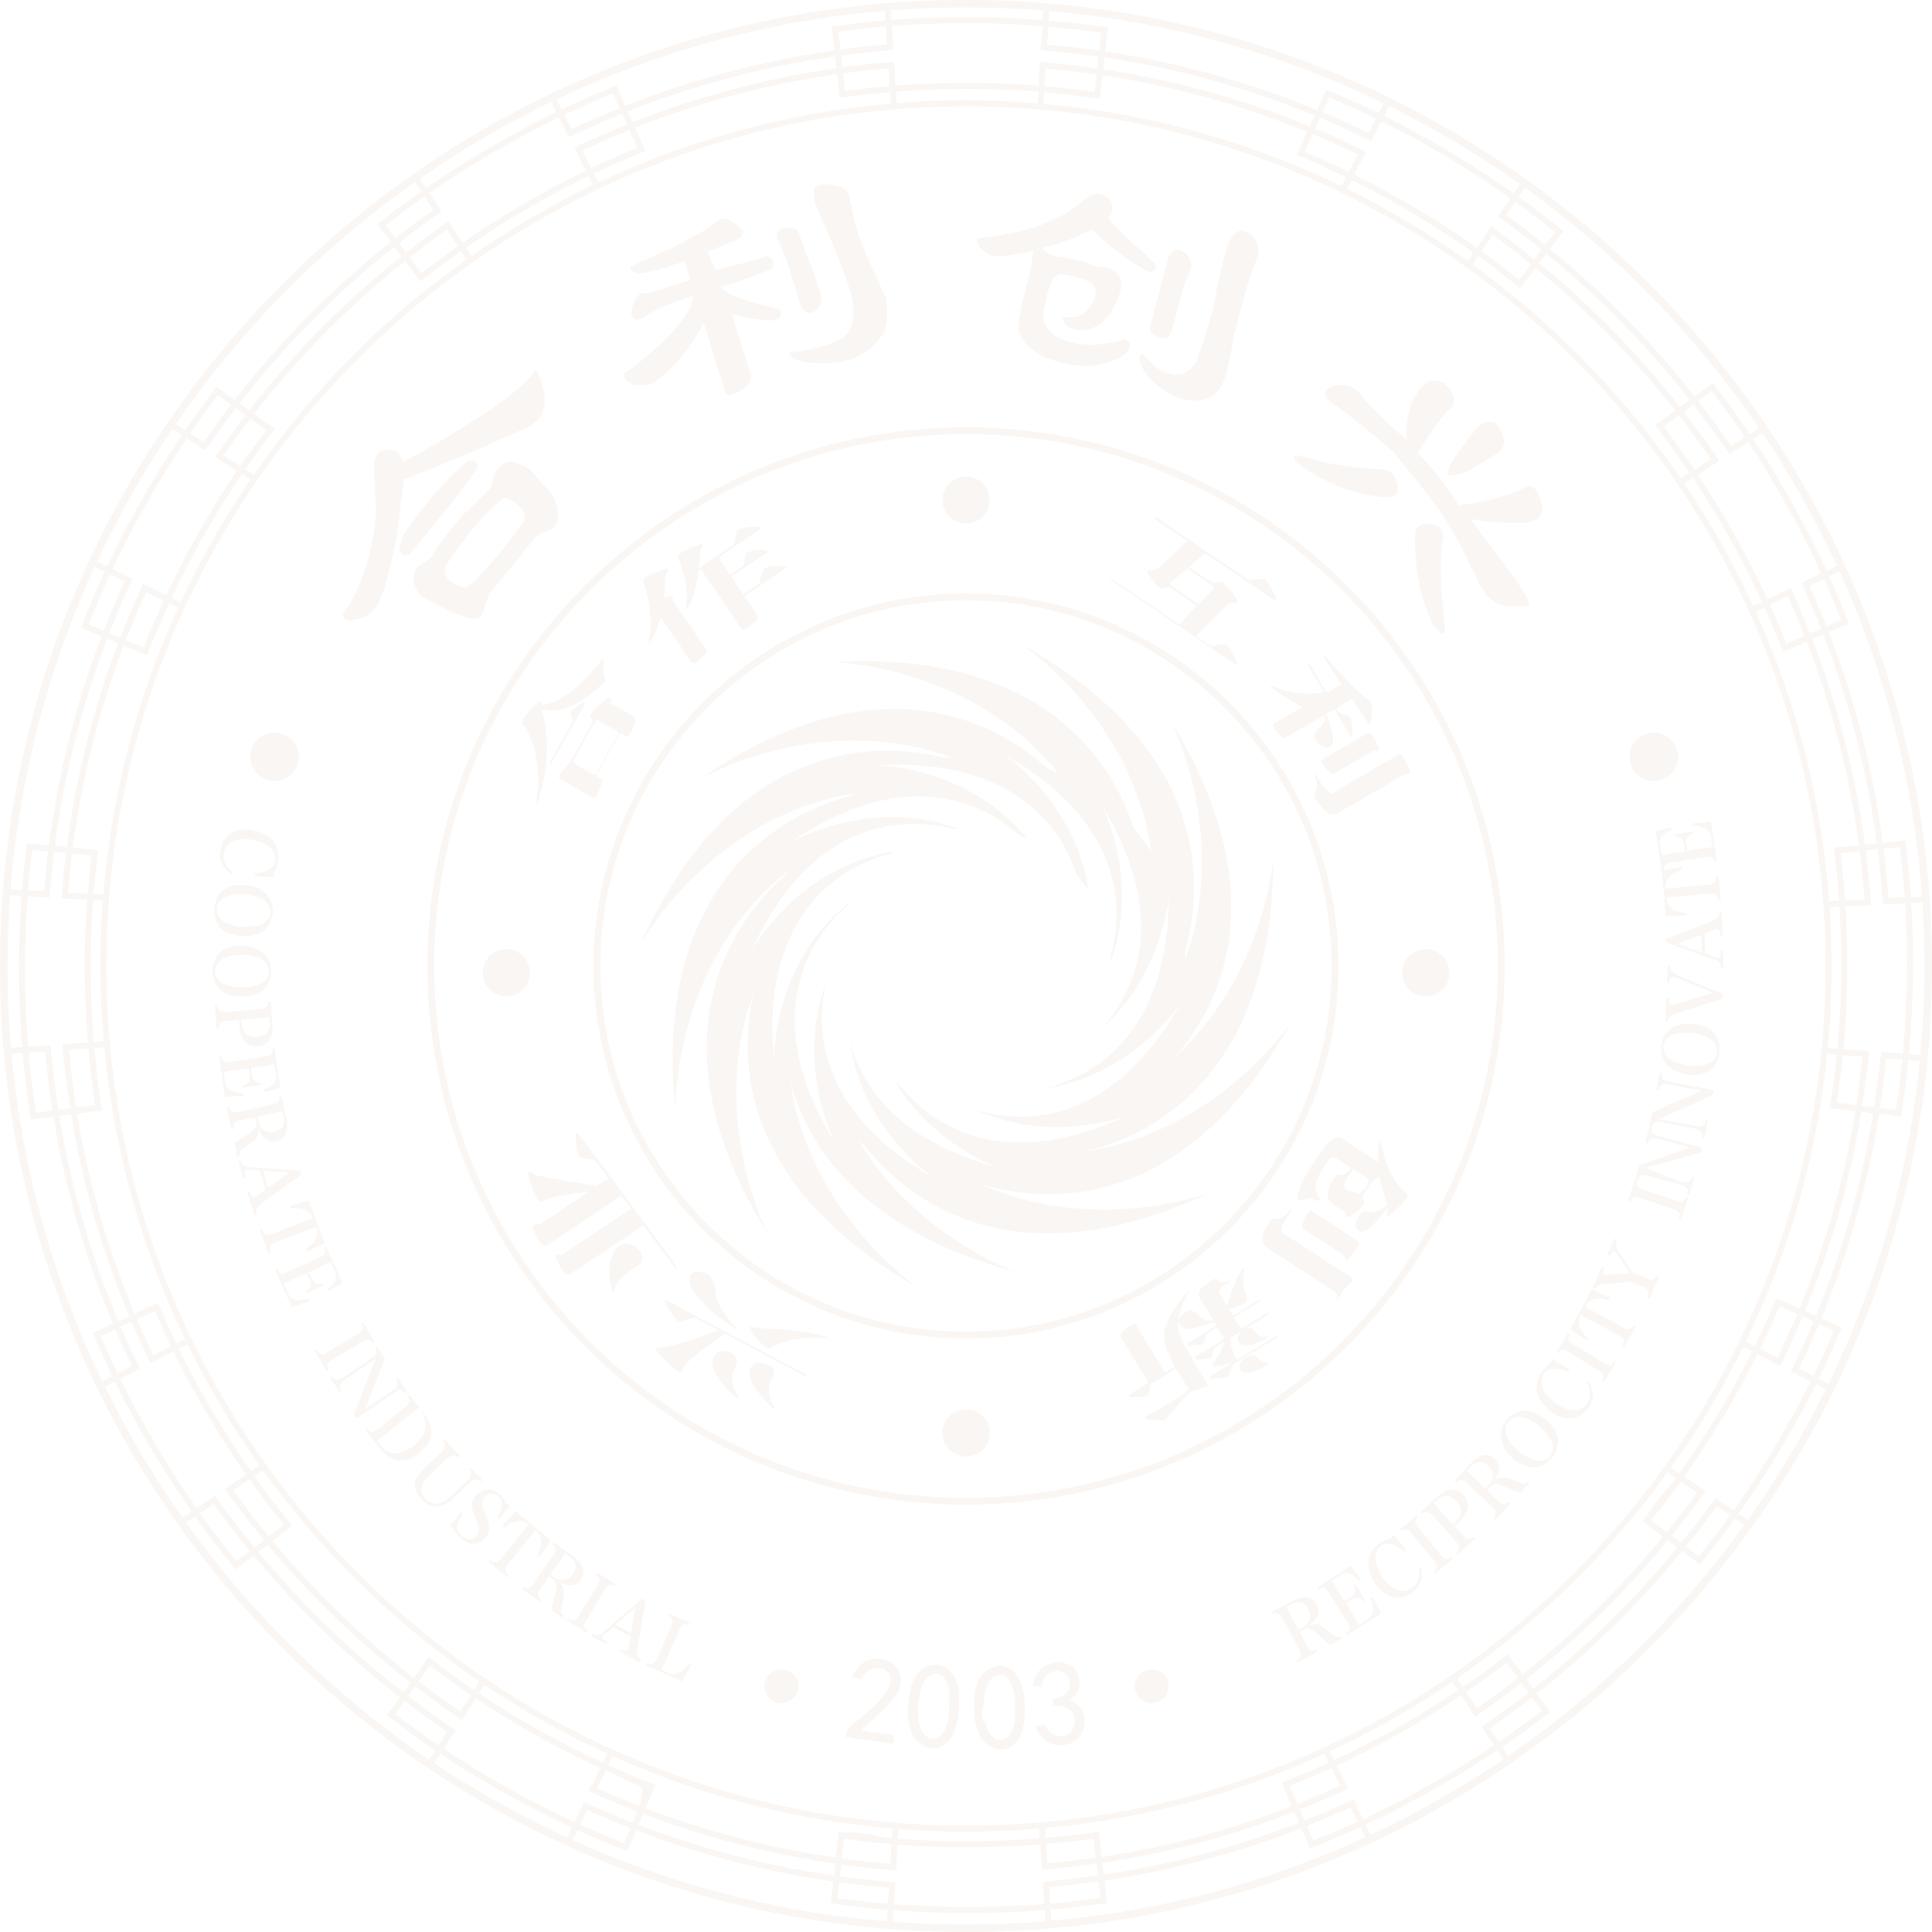 <svg 
 xmlns="http://www.w3.org/2000/svg"
 xmlns:xlink="http://www.w3.org/1999/xlink"
 viewBox="0 0 379 379"
 width="379px" height="379px">
<path fill-rule="evenodd"  opacity="0.078" fill="rgb(168, 128, 97)"
 d="M189.501,379.003 C85.014,379.003 0.003,293.989 0.003,189.496 C0.003,85.004 85.014,-0.006 189.501,-0.006 C293.988,-0.006 378.994,85.004 378.994,189.496 C378.994,293.989 293.988,379.003 189.501,379.003 ZM376.622,208.111 L374.335,207.941 C373.983,211.499 373.560,215.024 372.998,218.523 L372.904,219.101 L371.758,218.913 L371.758,218.894 L368.619,218.509 C366.406,232.301 362.615,245.726 357.288,258.628 L360.764,260.200 L361.296,260.422 L361.292,260.441 L361.304,260.448 L361.038,261.032 C359.689,264.261 358.273,267.385 356.764,270.480 L358.711,271.476 C368.191,251.987 374.400,230.626 376.622,208.111 ZM369.361,177.439 L369.323,176.693 L369.319,176.693 C369.084,173.310 368.743,169.947 368.320,166.605 L365.974,166.837 C366.375,170.006 366.702,173.194 366.934,176.398 L366.956,176.398 L367.016,177.558 L362.019,177.813 C362.293,182.233 362.424,186.668 362.371,191.088 C362.311,196.220 362.060,201.053 361.614,205.817 L366.660,206.195 L366.578,207.357 L366.526,207.353 C366.203,210.563 365.798,213.755 365.308,216.924 L367.642,217.213 C368.151,213.897 368.581,210.559 368.908,207.203 L368.948,207.207 L369.009,206.371 L373.294,206.693 C373.758,201.663 374.040,196.546 374.103,191.227 C374.159,186.376 374.043,181.772 373.758,177.217 L369.361,177.439 ZM373.679,176.056 C373.451,172.763 373.129,169.489 372.710,166.167 L369.477,166.489 C369.885,169.714 370.211,172.958 370.451,176.217 L373.679,176.056 ZM339.237,89.120 L338.885,88.574 C336.754,85.423 334.503,82.378 332.192,79.385 L330.289,80.767 C332.472,83.591 334.600,86.465 336.620,89.428 L336.630,89.420 L336.780,89.650 C336.795,89.675 336.810,89.698 336.829,89.720 L336.825,89.723 L337.264,90.398 L333.068,93.110 C335.319,96.497 337.458,99.961 339.469,103.490 C342.201,108.285 344.579,112.893 346.718,117.567 L351.280,115.376 L351.786,116.421 L351.766,116.432 C352.935,119.028 354.040,121.651 355.078,124.296 L357.243,123.362 C356.093,120.456 354.876,117.567 353.569,114.709 L353.396,114.354 L357.284,112.480 C355.018,107.551 352.497,102.651 349.661,97.680 C347.463,93.826 345.245,90.214 342.931,86.731 L339.237,89.120 ZM342.279,85.765 C340.219,82.704 338.072,79.726 335.795,76.759 L333.132,78.699 C335.353,81.573 337.510,84.502 339.567,87.521 L342.279,85.765 ZM268.990,27.695 L267.952,27.164 L267.960,27.155 C264.986,25.717 261.977,24.365 258.944,23.096 L257.981,25.242 C261.262,26.616 264.521,28.078 267.734,29.654 L267.720,29.687 L267.922,29.789 L265.641,34.243 C269.559,36.187 273.421,38.270 277.181,40.495 C281.642,43.136 285.748,45.795 289.689,48.594 L292.543,44.413 L293.506,45.069 L293.479,45.109 C296.052,46.964 298.551,48.904 301.008,50.882 L302.420,49.010 C299.719,46.837 296.978,44.713 294.142,42.691 L294.161,42.664 L293.868,42.469 L296.296,38.907 C292.130,35.958 287.782,33.134 283.156,30.399 C279.035,27.961 275.035,25.784 270.994,23.781 L268.990,27.695 ZM269.949,23.268 C266.936,21.795 263.891,20.417 260.749,19.094 L259.423,22.035 C262.475,23.309 265.495,24.668 268.488,26.117 L269.949,23.268 ZM215.833,18.784 L215.766,19.357 L215.744,19.357 L215.744,19.376 L215.194,19.293 L214.609,19.230 L214.609,19.211 C211.331,18.732 208.095,18.352 204.829,18.072 L204.683,20.376 C225.475,22.227 245.196,27.831 263.168,36.517 L264.064,34.775 C261.221,33.381 258.352,32.056 255.461,30.831 L255.456,30.838 L254.898,30.591 L254.655,30.486 L254.658,30.482 L254.397,30.362 L256.422,25.852 C243.522,20.567 230.090,16.851 216.279,14.757 L215.894,18.222 L215.916,18.225 L215.833,18.784 ZM204.195,8.644 C204.214,8.647 204.237,8.647 204.255,8.651 L204.476,5.119 C199.607,4.736 194.640,4.530 189.501,4.530 C184.463,4.530 179.683,4.717 174.953,5.084 L175.252,9.786 L174.817,9.812 C171.521,10.079 168.244,10.464 164.982,10.906 L165.240,13.224 C168.226,12.820 171.221,12.483 174.237,12.228 L174.234,12.210 L174.930,12.165 C174.975,12.161 175.020,12.158 175.064,12.153 L175.064,12.158 L175.398,12.139 L175.694,16.817 C180.283,16.461 184.897,16.262 189.501,16.262 C194.453,16.262 199.131,16.447 203.743,16.813 L204.035,12.139 L205.200,12.210 L205.195,12.266 C208.567,12.561 211.923,12.951 215.253,13.434 L215.519,11.093 C211.739,10.550 207.934,10.112 204.105,9.805 L204.195,8.644 ZM111.863,26.755 L111.611,26.878 L109.668,23.005 C105.266,25.140 100.881,27.478 96.442,30.077 C92.108,32.610 88.096,35.169 84.211,37.865 L86.624,41.461 L86.219,41.731 C83.504,43.634 80.866,45.623 78.271,47.661 L79.675,49.545 C82.065,47.672 84.493,45.844 86.983,44.084 L86.969,44.065 L87.429,43.754 C87.508,43.702 87.579,43.641 87.657,43.589 L87.666,43.597 L87.935,43.417 L90.763,47.627 C94.535,45.012 98.405,42.521 102.367,40.203 C106.634,37.704 110.769,35.498 114.930,33.487 L112.672,28.984 L113.713,28.460 L113.720,28.475 C116.785,27.032 119.886,25.688 123.017,24.421 L122.062,22.279 C118.635,23.664 115.207,25.156 111.863,26.755 ZM121.591,21.215 L120.287,18.282 C117.065,19.585 113.889,20.990 110.720,22.500 L112.148,25.343 C115.253,23.878 118.418,22.496 121.591,21.215 ZM40.742,87.642 L40.716,87.619 L40.244,88.342 L36.633,85.989 C33.670,90.372 30.858,94.946 28.138,99.811 C25.902,103.820 23.898,107.708 22.058,111.618 L26.017,113.537 L25.512,114.585 L25.493,114.578 C24.040,117.751 22.691,120.957 21.433,124.198 L23.601,125.107 C24.878,121.823 26.246,118.568 27.722,115.353 L27.748,115.364 L28.134,114.563 L32.632,116.743 C34.416,112.945 36.334,109.199 38.379,105.535 C40.997,100.846 43.649,96.534 46.462,92.387 L42.218,89.626 L42.854,88.652 L42.892,88.675 C44.585,86.214 46.349,83.812 48.158,81.446 L46.248,80.082 C44.357,82.554 42.514,85.064 40.742,87.642 ZM45.297,79.404 L42.705,77.549 C40.836,79.989 39.030,82.471 37.285,85.027 L39.948,86.757 C41.667,84.255 43.462,81.809 45.297,79.404 ZM5.420,175.846 C5.000,181.518 4.821,187.283 4.929,193.294 C5.004,197.449 5.202,201.416 5.525,205.326 L9.904,205.020 L9.941,205.533 C10.301,209.630 10.799,213.699 11.432,217.737 L13.769,217.434 C13.173,213.653 12.697,209.848 12.342,206.016 L12.330,206.016 L12.252,204.854 L17.245,204.506 C16.931,200.704 16.728,196.887 16.661,193.081 C16.552,187.297 16.694,181.873 17.099,176.498 L12.049,176.217 L12.117,175.052 L12.170,175.056 C12.375,172.474 12.638,169.902 12.953,167.344 L10.607,167.126 C10.282,169.782 10.008,172.445 9.803,175.123 L9.754,175.120 L9.697,176.086 L5.420,175.846 ZM9.450,167.017 L6.308,166.725 C5.974,169.362 5.716,172.018 5.502,174.685 L8.656,174.857 C8.866,172.235 9.128,169.620 9.450,167.017 ZM5.618,206.488 C5.967,210.436 6.450,214.336 7.071,218.303 L10.278,217.887 C9.671,214.040 9.199,210.162 8.843,206.259 L5.618,206.488 ZM42.188,293.400 L42.671,294.109 C44.986,297.348 47.432,300.473 49.934,303.541 L51.800,302.103 C49.384,299.151 47.031,296.143 44.799,293.026 L44.787,293.037 L44.132,292.075 L48.268,289.257 C46.072,286.118 43.971,282.912 41.982,279.645 C38.989,274.712 36.382,269.970 34.030,265.137 L29.527,267.438 L29.453,267.284 L29.449,267.288 C29.437,267.262 29.426,267.239 29.411,267.213 L29.003,266.400 L29.026,266.389 C27.898,264.040 26.823,261.673 25.801,259.286 L23.666,260.279 C24.826,262.999 26.059,265.696 27.359,268.366 L27.433,268.509 L23.586,270.471 C26.078,275.566 28.850,280.615 31.962,285.737 C34.123,289.299 36.303,292.640 38.555,295.870 L42.188,293.400 ZM39.225,296.828 C41.506,300.046 43.874,303.158 46.402,306.264 L49.009,304.248 C46.556,301.245 44.165,298.181 41.892,295.008 L39.225,296.828 ZM114.616,353.482 L115.665,353.980 L115.658,353.995 C118.463,355.253 121.298,356.441 124.152,357.550 L125.067,355.385 C121.845,354.129 118.650,352.789 115.492,351.343 L115.980,350.283 C116.024,350.302 116.069,350.320 116.114,350.342 L117.781,346.840 C113.612,344.911 109.499,342.840 105.499,340.599 C101.180,338.187 97.184,335.745 93.332,333.175 L90.602,337.438 L89.620,336.808 L89.654,336.755 C86.845,334.845 84.114,332.849 81.429,330.793 L80.061,332.707 C83.016,334.969 86.017,337.172 89.118,339.258 L89.111,339.277 L89.332,339.419 L87.002,343.045 C91.063,345.753 95.295,348.338 99.772,350.840 C104.165,353.298 108.416,355.463 112.721,357.452 L114.616,353.482 ZM113.777,357.939 C116.620,359.228 119.496,360.434 122.452,361.591 L123.703,358.624 C120.826,357.505 117.983,356.313 115.159,355.047 L113.777,357.939 ZM164.446,360.010 L164.505,359.419 L164.528,359.419 L164.531,359.400 L165.060,359.475 L165.670,359.538 L165.667,359.557 C168.783,359.1 171.866,360.359 174.964,360.621 L175.080,358.688 C155.676,357.048 137.192,352.137 120.182,344.499 L119.343,346.267 C122.025,347.484 124.725,348.656 127.452,349.732 L127.456,349.724 L127.977,349.945 L128.265,350.058 L128.262,350.061 L128.527,350.178 L126.602,354.736 C138.668,359.333 151.171,362.569 163.977,364.420 L164.386,360.554 L164.367,360.554 L164.446,360.010 ZM175.499,369.263 L175.627,369.271 L175.379,373.556 C180.403,373.938 185.516,374.133 190.853,374.111 C195.704,374.088 200.307,373.893 204.859,373.529 L204.563,369.143 L204.904,369.117 C208.413,368.820 211.904,368.417 215.373,367.922 L215.100,365.581 C211.941,366.038 208.761,366.416 205.563,366.701 L205.563,366.712 L204.406,366.791 L204.065,361.801 C199.648,362.154 195.213,362.356 190.789,362.378 C190.441,362.382 190.092,362.382 189.748,362.382 C185.006,362.382 180.508,362.198 176.061,361.853 L175.766,366.922 L174.604,366.854 L174.608,366.802 C171.390,366.536 168.195,366.176 165.011,365.738 L164.764,368.080 C168.322,368.566 171.900,368.960 175.503,369.237 L175.499,369.263 ZM265.225,353.141 L265.491,353.009 L267.379,356.883 C272.106,354.680 276.810,352.241 281.579,349.511 C285.628,347.192 289.408,344.851 293.060,342.397 L290.652,338.719 L291.441,338.198 C294.318,336.224 297.105,334.141 299.848,332.013 L298.461,330.115 C295.806,332.175 293.109,334.186 290.329,336.101 L290.337,336.107 L289.359,336.745 L286.624,332.564 C283.081,334.943 279.451,337.210 275.755,339.329 C271.155,341.959 266.724,344.259 262.240,346.342 L264.460,350.893 L264.202,351.021 L264.202,351.024 C264.173,351.035 264.138,351.051 264.108,351.065 L263.415,351.403 L263.405,351.384 C260.622,352.653 257.812,353.849 254.977,354.972 L255.913,357.133 C259.048,355.890 262.153,354.564 265.225,353.141 ZM256.378,358.201 L257.629,361.082 C260.551,359.928 263.445,358.699 266.327,357.381 L264.948,354.542 C262.116,355.838 259.258,357.059 256.378,358.201 ZM330.727,303.361 L333.282,305.290 C335.398,302.679 337.432,300.005 339.410,297.247 L336.368,295.177 L336.784,295.471 C334.840,298.169 332.802,300.784 330.727,303.361 ZM335.840,294.794 L335.873,294.820 L336.522,293.869 L340.084,296.296 C342.972,292.217 345.743,287.950 348.433,283.422 C350.939,279.208 353.164,275.121 355.213,270.996 L351.295,268.993 L351.827,267.955 L351.838,267.958 C353.236,265.078 354.547,262.163 355.778,259.223 L353.636,258.253 C352.396,261.205 351.085,264.134 349.680,267.022 L349.661,267.014 L349.198,267.917 L344.747,265.639 C342.755,269.644 340.631,273.589 338.349,277.428 C335.754,281.796 333.139,285.822 330.398,289.688 L334.581,292.543 L333.922,293.505 L333.881,293.475 C331.967,296.131 329.963,298.705 327.918,301.237 L329.794,302.656 C331.870,300.091 333.900,297.480 335.840,294.794 ZM350.845,127.388 L350.849,127.411 L350.314,127.622 L349.793,127.843 L349.786,127.824 L349.767,127.831 L349.557,127.288 C349.557,127.284 349.553,127.284 349.553,127.280 L349.336,126.775 L349.347,126.767 C348.339,124.175 347.272,121.643 346.149,119.133 L344.406,119.972 C352.322,137.544 357.333,156.693 358.827,176.809 L360.772,176.711 C360.555,173.606 360.278,170.508 359.903,167.440 L359.895,167.444 L359.827,166.811 L359.798,166.571 L359.806,166.571 L359.775,166.283 L364.671,165.796 C362.839,152.082 359.409,138.713 354.434,125.842 L350.845,127.388 ZM354.011,124.756 C352.977,122.126 351.879,119.519 350.715,116.938 L347.197,118.627 C348.332,121.152 349.403,123.699 350.418,126.307 L354.011,124.756 ZM298.899,55.621 L298.914,55.636 L298.570,56.059 L298.214,56.535 L298.195,56.524 L298.180,56.539 L297.731,56.171 C297.723,56.164 297.716,56.160 297.708,56.157 L297.285,55.834 L297.292,55.823 C294.888,53.875 292.468,52.021 289.981,50.231 L288.861,51.882 C304.784,63.412 318.636,77.632 329.745,93.874 L331.435,92.781 C329.491,89.899 327.479,87.076 325.390,84.334 L325.382,84.341 L325.004,83.824 L324.857,83.637 L324.865,83.633 L324.692,83.400 L328.633,80.532 C320.549,70.211 311.372,60.854 301.211,52.557 L298.899,55.621 ZM300.308,51.815 C297.862,49.845 295.378,47.920 292.820,46.072 L290.640,49.271 C293.135,51.070 295.573,52.935 297.993,54.891 L300.308,51.815 ZM189.501,20.852 C184.950,20.852 180.440,21.039 175.982,21.395 L175.982,21.398 L175.907,21.402 C89.257,28.347 20.864,101.082 20.864,189.496 C20.864,282.489 96.512,358.141 189.501,358.141 C282.490,358.141 358.138,282.489 358.138,189.496 C358.138,96.504 282.490,20.852 189.501,20.852 ZM203.671,17.974 C199.083,17.607 194.426,17.428 189.501,17.428 C184.924,17.428 180.332,17.626 175.766,17.982 L175.907,20.233 C180.395,19.874 184.927,19.690 189.501,19.690 C194.224,19.690 198.899,19.892 203.521,20.271 L203.671,17.974 ZM83.365,54.501 L83.368,54.505 L82.901,54.853 L82.672,55.037 L82.668,55.029 L82.436,55.201 L79.466,51.212 C68.412,60.011 58.493,70.047 49.833,81.209 L52.961,83.445 L52.972,83.431 L53.425,83.779 L53.889,84.109 L53.878,84.128 L53.894,84.142 L53.549,84.584 L53.215,85.056 L53.201,85.049 C51.421,87.364 49.724,89.687 48.092,92.058 L49.762,93.147 C61.112,76.737 75.267,62.405 91.539,50.872 L90.459,49.268 C88.047,50.961 85.672,52.699 83.365,54.501 ZM89.811,48.298 L87.631,45.054 C85.160,46.799 82.743,48.620 80.372,50.481 L82.672,53.564 C84.991,51.751 87.384,50.006 89.811,48.298 ZM29.254,127.490 L29.265,127.495 L29.033,128.044 L28.932,128.303 L28.925,128.299 L28.815,128.570 L24.249,126.643 C19.384,139.425 16.050,152.693 14.268,166.294 L18.133,166.657 L18.137,166.635 L18.713,166.710 L19.272,166.762 L19.268,166.781 L19.290,166.785 L19.215,167.358 L19.163,167.920 L19.147,167.916 C18.825,170.426 18.567,172.913 18.361,175.405 L20.279,175.509 C21.912,155.562 27.006,136.578 34.962,119.163 L33.202,118.312 C31.801,121.347 30.471,124.407 29.254,127.490 ZM32.150,117.803 L28.662,116.110 C27.235,119.226 25.909,122.381 24.673,125.561 L28.183,127.037 C29.407,123.939 30.741,120.856 32.150,117.803 ZM29.951,256.073 L29.940,256.050 L30.460,255.833 L30.985,255.589 L30.992,255.612 L31.015,255.601 L31.232,256.129 L31.476,256.646 L31.460,256.653 C32.453,258.995 33.487,261.287 34.569,263.557 L36.292,262.673 C27.846,245.060 22.354,225.764 20.451,205.447 L18.503,205.585 C18.833,209.293 19.276,212.991 19.833,216.644 L19.844,216.644 L19.931,217.288 L19.969,217.512 L19.960,217.512 L19.995,217.797 L15.114,218.434 C17.334,231.949 21.115,245.093 26.407,257.721 L29.951,256.073 ZM26.856,258.792 C27.872,261.167 28.939,263.523 30.059,265.857 L33.531,264.085 C32.442,261.804 31.401,259.501 30.404,257.144 L26.856,258.792 ZM83.417,326.013 L83.399,325.998 L83.765,325.525 L84.080,325.084 L84.099,325.091 L84.110,325.076 L84.575,325.432 L85.028,325.758 L85.017,325.772 C87.647,327.792 90.287,329.702 92.999,331.541 L94.067,329.875 C77.597,318.641 63.202,304.590 51.568,288.415 L49.901,289.554 C52.047,292.580 54.283,295.536 56.598,298.397 L56.602,298.394 L56.920,298.806 L57.141,299.083 L57.137,299.090 L57.313,299.320 L53.459,302.289 C61.707,312.234 70.978,321.210 81.181,329.133 L83.417,326.013 ZM82.102,329.845 C84.773,331.886 87.493,333.875 90.283,335.775 L92.369,332.523 C89.643,330.673 86.980,328.750 84.338,326.721 L82.102,329.845 ZM93.961,332.190 C97.794,334.752 101.768,337.184 106.068,339.584 C110.046,341.809 114.133,343.869 118.283,345.788 L119.122,344.019 C110.702,340.169 102.648,335.648 95.033,330.530 L93.961,332.190 ZM55.672,299.113 C53.347,296.229 51.095,293.255 48.938,290.209 L45.762,292.375 C47.982,295.468 50.321,298.458 52.721,301.391 L55.672,299.113 ZM49.230,288.602 L50.885,287.471 C45.574,279.979 40.862,272.038 36.806,263.722 L35.072,264.606 C37.409,269.412 39.997,274.132 42.978,279.039 C44.952,282.290 47.047,285.478 49.230,288.602 ZM20.182,176.670 L18.260,176.565 C17.860,181.911 17.717,187.305 17.822,193.059 C17.893,196.849 18.095,200.640 18.407,204.424 L20.351,204.285 C19.927,199.412 19.699,194.478 19.699,189.496 C19.699,185.181 19.863,180.908 20.182,176.670 ZM18.684,216.793 C18.118,213.114 17.672,209.398 17.338,205.668 L13.507,205.933 C13.859,209.742 14.334,213.527 14.926,217.283 L18.684,216.793 ZM17.982,167.811 L14.113,167.452 C13.799,169.996 13.540,172.554 13.331,175.120 L17.197,175.337 C17.402,172.834 17.660,170.332 17.982,167.811 ZM35.457,118.110 C39.360,109.716 43.926,101.688 49.099,94.103 L47.439,93.024 C44.637,97.148 42.001,101.438 39.394,106.105 C37.356,109.746 35.453,113.473 33.682,117.249 L35.457,118.110 ZM52.253,84.371 L49.110,82.127 C47.309,84.476 45.555,86.862 43.866,89.312 L47.117,91.424 C48.758,89.035 50.467,86.697 52.253,84.371 ZM92.497,50.212 C100.022,44.952 107.989,40.282 116.335,36.281 L115.455,34.528 C111.312,36.528 107.203,38.723 102.952,41.210 C99.011,43.514 95.164,45.994 91.411,48.594 L92.497,50.212 ZM176.128,360.715 C180.879,361.086 185.692,361.258 190.785,361.213 C195.187,361.191 199.596,360.989 203.986,360.640 L203.855,358.692 C199.123,359.093 194.337,359.307 189.501,359.307 C185.039,359.307 180.616,359.131 176.238,358.790 L176.128,360.715 ZM294.884,325.215 L294.876,325.208 L295.329,324.877 L295.581,324.682 L295.588,324.691 L295.820,324.522 L298.693,328.451 C308.844,320.469 318.062,311.430 326.247,301.436 L323.187,299.125 L323.172,299.139 L322.741,298.787 L322.273,298.435 L322.288,298.416 L322.273,298.405 L322.618,297.979 L322.977,297.506 L322.988,297.517 C324.1,295.038 326.914,292.543 328.756,289.981 L327.112,288.857 C315.752,304.544 301.784,318.221 285.842,329.246 L286.946,330.927 C289.651,329.084 292.306,327.189 294.884,325.215 ZM287.583,331.902 L289.692,335.127 C292.456,333.220 295.134,331.219 297.776,329.175 L295.573,326.155 C292.978,328.140 290.303,330.051 287.583,331.902 ZM348.047,255.720 L348.040,255.716 L348.291,255.162 L348.392,254.919 L348.399,254.922 L348.515,254.657 L353.026,256.698 C358.154,244.231 361.821,231.263 363.971,217.936 L360.105,217.464 L360.105,217.482 L359.562,217.393 L358.970,217.321 L358.974,217.299 L358.955,217.295 L359.045,216.722 C359.049,216.714 359.049,216.710 359.049,216.707 L359.116,216.163 L359.131,216.166 C359.625,213.058 360.030,209.983 360.344,206.888 L358.431,206.742 C356.400,226.776 350.872,245.794 342.474,263.168 L344.219,264.059 C345.564,261.302 346.856,258.527 348.047,255.720 ZM345.253,264.590 L348.710,266.359 C350.078,263.527 351.362,260.662 352.573,257.769 L349.111,256.204 C347.909,259.025 346.612,261.818 345.253,264.590 ZM358.532,205.585 L360.450,205.727 C360.895,200.993 361.150,196.179 361.206,191.078 C361.259,186.679 361.131,182.267 360.854,177.869 L358.903,177.970 C359.157,181.780 359.300,185.623 359.300,189.496 C359.300,194.921 359.034,200.288 358.532,205.585 ZM341.954,264.212 C337.870,272.514 333.132,280.443 327.798,287.917 L329.435,289.033 C332.162,285.186 334.769,281.181 337.346,276.836 C339.615,273.015 341.732,269.090 343.706,265.108 L341.954,264.212 ZM323.917,298.218 L326.985,300.537 C329.023,298.015 331.019,295.457 332.918,292.821 L329.719,290.640 C327.865,293.213 325.940,295.727 323.917,298.218 ZM284.886,329.908 C277.301,335.078 269.275,339.644 260.880,343.550 L261.730,345.297 C266.188,343.225 270.600,340.937 275.174,338.318 C278.856,336.209 282.463,333.958 285.988,331.591 L284.886,329.908 ZM287.917,51.194 L289.033,49.557 C285.111,46.773 281.029,44.125 276.590,41.499 C272.848,39.286 269.008,37.214 265.113,35.281 L264.213,37.038 C272.514,41.120 280.444,45.860 287.917,51.194 ZM326.330,83.652 C328.431,86.409 330.457,89.248 332.413,92.151 L335.641,90.061 C333.634,87.116 331.518,84.258 329.348,81.453 L326.330,83.652 ZM332.094,93.743 L330.405,94.837 C335.537,102.449 340.061,110.499 343.920,118.912 L345.668,118.073 C343.537,113.424 341.177,108.836 338.462,104.070 C336.458,100.560 334.327,97.110 332.094,93.743 ZM361.060,167.324 C361.443,170.411 361.719,173.528 361.933,176.652 L365.772,176.457 C365.540,173.273 365.215,170.104 364.818,166.953 L361.060,167.324 ZM360.289,216.309 L364.147,216.785 C364.637,213.631 365.046,210.455 365.364,207.263 L361.502,206.975 C361.187,210.091 360.783,213.182 360.289,216.309 ZM354.086,257.177 L356.231,258.148 C361.506,245.355 365.267,232.046 367.461,218.366 L365.131,218.082 C362.963,231.522 359.266,244.603 354.086,257.177 ZM352.879,268.491 L355.726,269.947 C357.149,267.025 358.495,264.074 359.771,261.032 L356.839,259.702 C355.595,262.658 354.284,265.591 352.879,268.491 ZM327.176,302.140 C318.921,312.224 309.624,321.342 299.379,329.391 L300.765,331.294 C311.197,323.106 320.659,313.831 329.056,303.557 L327.176,302.140 ZM300.536,332.957 C297.832,335.052 295.087,337.097 292.258,339.045 L294.023,341.741 C296.884,339.790 299.682,337.760 302.472,335.610 L300.536,332.957 ZM262.891,350.335 L261.187,346.836 C258.482,348.069 255.755,349.219 252.958,350.316 L254.512,353.905 C257.333,352.789 260.128,351.601 262.891,350.335 ZM253.894,355.407 C241.754,360.123 229.161,363.472 216.257,365.416 L216.526,367.761 C229.663,365.787 242.477,362.378 254.831,357.565 L253.894,355.407 ZM253.429,354.339 L251.872,350.743 L251.853,350.754 L251.654,350.244 L251.418,349.698 L251.437,349.687 L251.429,349.664 L251.973,349.454 C251.973,349.454 251.976,349.454 251.980,349.451 L252.486,349.234 L252.493,349.248 C255.273,348.155 257.984,347.012 260.674,345.788 L259.828,344.045 C242.859,351.796 224.404,356.827 205.016,358.587 L205.147,360.535 C208.244,360.269 211.331,359.939 214.395,359.512 L214.395,359.501 L215.025,359.430 L215.260,359.396 L215.260,359.404 L215.549,359.370 L216.122,364.258 C228.914,362.329 241.398,359.011 253.429,354.339 ZM205.230,361.696 L205.488,365.540 C208.664,365.255 211.822,364.876 214.964,364.423 L214.530,360.670 C211.451,361.100 208.346,361.430 205.230,361.696 ZM174.900,361.752 C171.783,361.490 168.682,361.153 165.546,360.711 L165.131,364.577 C168.296,365.015 171.477,365.374 174.676,365.640 L174.900,361.752 ZM126.149,355.812 L125.239,357.977 C137.622,362.704 150.455,366.038 163.603,367.926 L163.854,365.581 C150.935,363.716 138.319,360.453 126.149,355.812 ZM125.520,354.309 L126.1,350.807 C124.257,349.724 121.542,348.548 118.841,347.319 L117.178,350.814 C119.931,352.054 122.714,353.219 125.520,354.309 ZM87.751,339.719 C84.893,337.779 82.111,335.745 79.380,333.658 L77.514,336.265 C80.282,338.385 83.118,340.423 86.036,342.397 L87.751,339.719 ZM80.507,330.081 C70.210,322.094 60.857,313.037 52.538,303.001 L50.676,304.440 C59.134,314.659 68.656,323.870 79.137,331.994 L80.507,330.081 ZM25.890,267.988 C24.744,265.602 23.647,263.197 22.609,260.770 L19.766,262.092 C20.811,264.553 21.920,266.996 23.088,269.423 L25.890,267.988 ZM23.215,259.204 L25.351,258.208 C20.009,245.480 16.196,232.219 13.956,218.584 L11.626,218.887 C13.892,232.762 17.773,246.251 23.215,259.204 ZM13.106,166.189 C14.900,152.468 18.264,139.080 23.175,126.194 L21.006,125.280 C16.001,138.391 12.582,152.011 10.764,165.968 L13.106,166.189 ZM24.444,114.068 L21.571,112.675 C20.088,115.897 18.706,119.140 17.395,122.493 L20.358,123.740 C21.627,120.485 22.984,117.260 24.444,114.068 ZM48.882,80.532 C57.613,69.271 67.618,59.150 78.769,50.276 L77.364,48.388 C66.019,57.407 55.848,67.706 46.971,79.168 L48.882,80.532 ZM77.574,46.724 C80.009,44.818 82.485,42.956 85.024,41.165 L83.257,38.528 C80.690,40.334 78.184,42.203 75.679,44.177 L77.574,46.724 ZM114.241,29.515 L115.980,32.981 C118.961,31.568 121.965,30.249 125.055,29.003 L123.489,25.489 C120.377,26.744 117.294,28.078 114.241,29.515 ZM124.096,23.987 C136.967,18.892 150.351,15.345 164.086,13.386 L163.827,11.063 C149.879,13.052 136.236,16.644 123.137,21.829 L124.096,23.987 ZM124.572,25.051 L126.134,28.564 L126.157,28.557 L126.374,29.104 L126.599,29.609 L126.580,29.621 L126.587,29.639 L126.074,29.846 L125.535,30.085 L125.527,30.067 C122.456,31.306 119.467,32.618 116.504,34.022 L117.388,35.786 C135.064,27.458 154.400,22.095 174.750,20.339 L174.608,18.075 C171.683,18.323 168.768,18.619 165.884,19.009 L165.888,19.016 L165.277,19.087 L165.015,19.121 L165.015,19.113 L164.726,19.147 L164.214,14.540 C150.602,16.487 137.334,20.005 124.572,25.051 ZM174.533,16.914 L174.312,13.389 C171.315,13.644 168.334,13.978 165.367,14.382 L165.753,17.851 C168.660,17.461 171.592,17.162 174.533,16.914 ZM204.904,16.907 C208.189,17.192 211.448,17.570 214.744,18.057 L215.126,14.592 C211.810,14.112 208.477,13.723 205.120,13.427 L204.904,16.907 ZM256.902,24.788 L257.869,22.645 C244.631,17.206 230.847,13.393 216.669,11.255 L216.411,13.599 C230.342,15.708 243.889,19.454 256.902,24.788 ZM257.502,26.305 L255.940,29.771 C258.846,31.003 261.730,32.340 264.592,33.738 L266.356,30.292 C263.435,28.875 260.483,27.548 257.502,26.305 ZM295.449,42.211 C298.072,44.099 300.615,46.065 303.121,48.077 L305.050,45.515 C302.510,43.469 299.922,41.495 297.251,39.580 L295.449,42.211 ZM301.908,51.628 C312.166,59.993 321.418,69.432 329.573,79.846 L331.480,78.463 C323.184,67.863 313.766,58.258 303.323,49.747 L301.908,51.628 ZM354.932,114.908 C356.127,117.549 357.247,120.215 358.311,122.901 L361.191,121.657 C360.120,118.930 358.981,116.230 357.767,113.541 L354.932,114.908 ZM357.666,124.445 L355.501,125.377 C360.524,138.361 363.982,151.850 365.832,165.679 L368.173,165.448 C366.301,151.375 362.780,137.653 357.666,124.445 ZM368.795,217.354 L371.931,217.741 C372.443,214.474 372.844,211.178 373.171,207.855 L370.035,207.616 C369.713,210.881 369.293,214.126 368.795,217.354 ZM358.192,272.520 L356.247,271.525 C354.187,275.675 351.951,279.781 349.437,284.018 C346.732,288.565 343.949,292.850 341.043,296.955 L342.866,298.196 C348.628,290.090 353.753,281.504 358.192,272.520 ZM342.182,299.138 L340.373,297.907 C338.257,300.851 336.076,303.710 333.810,306.497 L333.442,306.949 L332.540,306.212 L332.551,306.197 L329.985,304.260 C321.516,314.621 311.976,323.978 301.454,332.235 L303.758,335.389 L304.098,335.827 L304.083,335.838 L304.095,335.853 L303.593,336.217 C300.641,338.506 297.690,340.651 294.659,342.719 L295.832,344.510 C313.769,332.166 329.467,316.796 342.182,299.138 ZM268.876,359.948 C277.958,355.701 286.651,350.758 294.877,345.172 L293.696,343.371 C290.025,345.840 286.231,348.193 282.159,350.523 C277.365,353.264 272.641,355.714 267.892,357.931 L268.876,359.948 ZM206.248,376.794 C228.045,374.861 248.785,369.199 267.822,360.441 L266.839,358.426 C263.746,359.846 260.636,361.165 257.490,362.393 L256.947,362.607 L256.523,361.520 L256.542,361.513 L255.295,358.636 C242.837,363.490 229.910,366.933 216.661,368.918 L217.107,372.754 L217.186,373.290 L217.171,373.290 L217.175,373.308 L216.545,373.383 C213.032,373.897 209.575,374.294 206.099,374.593 L206.248,376.794 ZM206.020,373.432 C209.301,373.148 212.568,372.773 215.882,372.297 L215.508,369.079 C212.290,369.540 209.054,369.915 205.803,370.203 L206.020,373.432 ZM189.502,377.549 C194.750,377.549 199.946,377.322 205.086,376.898 L204.937,374.691 C200.363,375.054 195.731,375.249 190.857,375.276 C190.498,375.276 190.138,375.276 189.782,375.276 C184.819,375.276 180.028,375.084 175.308,374.729 L175.178,377.007 C179.907,377.365 184.684,377.549 189.502,377.549 ZM174.402,370.308 C171.132,370.034 167.876,369.679 164.640,369.237 L164.306,372.380 C167.589,372.841 170.892,373.185 174.218,373.458 L174.402,370.308 ZM174.017,376.907 L174.150,374.628 C170.585,374.332 167.049,373.961 163.543,373.458 L162.962,373.376 L163.131,372.223 L163.150,372.223 L163.483,369.083 C150.219,367.183 137.274,363.824 124.785,359.048 L123.313,362.539 L123.096,363.098 L123.081,363.089 L123.074,363.105 L122.598,362.906 L122.553,362.887 C119.384,361.659 116.313,360.366 113.279,358.991 L112.334,360.976 C131.422,369.600 152.199,375.120 174.017,376.907 ZM111.275,360.485 L112.219,358.500 C107.896,356.505 103.618,354.325 99.202,351.856 C94.708,349.342 90.456,346.742 86.373,344.027 L85.182,345.880 C93.443,351.409 102.164,356.300 111.275,360.485 ZM84.213,345.234 L85.406,343.375 C82.290,341.274 79.271,339.097 76.323,336.827 L75.863,336.468 L76.574,335.546 L76.589,335.557 L78.458,332.943 C67.884,324.754 58.280,315.461 49.755,305.152 L46.660,307.534 L46.222,307.893 L46.211,307.879 L46.199,307.890 L45.855,307.436 C43.169,304.163 40.667,300.882 38.262,297.484 L36.491,298.690 C49.510,316.882 65.685,332.667 84.213,345.234 ZM35.816,297.738 L37.595,296.525 C35.326,293.280 33.139,289.921 30.962,286.343 C27.834,281.197 25.051,276.124 22.549,271.004 L20.559,272.019 C24.972,281.017 30.079,289.615 35.816,297.738 ZM20.042,270.979 L22.047,269.951 C20.781,267.318 19.579,264.669 18.451,261.991 L18.226,261.456 L19.302,261.002 L19.309,261.021 L22.160,259.695 C16.669,246.633 12.758,233.027 10.469,219.037 L6.653,219.531 L6.098,219.621 L6.098,219.602 L6.082,219.606 L6.008,219.044 C5.337,214.848 4.828,210.740 4.457,206.570 L2.254,206.723 C4.338,229.555 10.505,251.224 20.042,270.979 ZM1.458,189.496 C1.458,194.909 1.701,200.265 2.151,205.562 L4.363,205.409 C4.041,201.480 3.843,197.490 3.764,193.317 C3.656,187.275 3.839,181.484 4.255,175.783 L1.969,175.653 C1.634,180.225 1.458,184.840 1.458,189.496 ZM2.057,174.491 L4.341,174.621 C4.569,171.722 4.843,168.841 5.218,165.979 L5.296,165.402 L6.450,165.552 L6.446,165.571 L9.603,165.864 C11.432,151.786 14.881,138.046 19.931,124.827 L16.440,123.355 L15.889,123.141 L15.896,123.126 L15.882,123.118 L16.095,122.601 L16.095,122.598 C17.477,119.028 18.945,115.586 20.523,112.170 L18.546,111.212 C9.566,130.747 3.835,152.070 2.057,174.491 ZM19.040,110.155 L21.010,111.109 C22.860,107.179 24.871,103.269 27.122,99.242 C29.850,94.354 32.678,89.758 35.655,85.356 L33.807,84.153 C28.224,92.379 23.284,101.073 19.040,110.155 ZM34.470,83.198 L36.303,84.389 C38.187,81.644 40.124,78.973 42.143,76.358 L42.499,75.898 L43.420,76.606 L43.409,76.621 L46.024,78.486 C54.965,66.926 65.228,56.546 76.668,47.455 L74.428,44.447 L74.049,43.971 L74.064,43.960 L74.054,43.945 L74.496,43.615 L74.506,43.608 C77.185,41.487 79.866,39.488 82.604,37.562 L81.375,35.729 C63.070,48.640 47.168,64.734 34.470,83.198 ZM108.146,19.971 C99.117,24.322 90.494,29.383 82.333,35.064 L83.563,36.899 C87.467,34.191 91.501,31.617 95.850,29.074 C100.315,26.462 104.719,24.110 109.147,21.964 L108.146,19.971 ZM173.600,2.123 C150.734,4.047 129.021,10.078 109.201,19.478 L110.196,21.458 C113.579,19.848 116.968,18.352 120.410,16.971 L120.950,16.753 L121.385,17.835 L121.366,17.840 L122.669,20.765 C122.676,20.762 122.688,20.754 122.700,20.750 C135.891,15.524 149.642,11.910 163.700,9.906 L163.239,5.767 L163.161,5.216 L163.176,5.216 L163.172,5.197 L163.753,5.133 C167.109,4.661 170.409,4.290 173.720,4.013 L173.600,2.123 ZM173.795,5.175 C170.690,5.437 167.596,5.781 164.461,6.216 L164.850,9.748 C167.896,9.337 170.948,8.985 174.016,8.722 L173.795,5.175 ZM189.502,1.444 C184.543,1.444 179.628,1.640 174.764,2.019 L174.881,3.919 C179.639,3.553 184.437,3.369 189.501,3.369 C194.667,3.369 199.652,3.571 204.551,3.954 L204.672,2.057 C199.667,1.656 194.609,1.444 189.502,1.444 ZM205.416,8.755 C208.844,9.055 212.256,9.449 215.647,9.936 L216.040,6.396 C212.597,5.897 209.136,5.520 205.641,5.224 L205.416,8.755 ZM205.833,2.161 L205.712,4.062 C209.447,4.377 213.140,4.778 216.808,5.324 L217.388,5.406 L217.216,6.561 L217.193,6.557 L216.796,10.096 C231.098,12.247 244.998,16.094 258.348,21.582 L259.906,18.128 L260.138,17.577 L260.154,17.581 L260.161,17.566 L260.681,17.802 C264.037,19.200 267.274,20.664 270.477,22.230 L271.478,20.277 C251.332,10.477 229.186,4.180 205.833,2.161 ZM272.522,20.797 L271.525,22.743 C275.589,24.759 279.608,26.946 283.748,29.396 C288.397,32.146 292.768,34.981 296.955,37.944 L298.198,36.125 C290.092,30.363 281.505,25.237 272.522,20.797 ZM299.141,36.811 L297.906,38.618 C300.765,40.671 303.545,42.788 306.252,44.986 L306.705,45.353 L305.972,46.255 L305.957,46.245 L304.024,48.818 C314.561,57.397 324.056,67.083 332.420,77.775 L335.570,75.481 L336.020,75.137 L336.024,75.149 L336.038,75.141 L336.406,75.647 C338.830,78.774 341.084,81.906 343.256,85.131 L345.062,83.963 C332.628,65.691 317.061,49.716 299.141,36.811 ZM345.714,84.929 L343.908,86.098 C346.234,89.600 348.463,93.227 350.673,97.103 C353.520,102.097 356.056,107.023 358.337,111.975 L360.356,111.003 C356.157,101.898 351.256,93.182 345.714,84.929 ZM360.850,112.058 L358.817,113.034 C360.132,115.938 361.356,118.849 362.506,121.793 L362.712,122.335 L361.626,122.759 L361.618,122.741 L358.734,123.984 C363.895,137.301 367.443,151.138 369.331,165.331 L373.159,164.949 L373.725,164.878 L373.725,164.893 L373.744,164.893 L373.792,165.437 L373.796,165.455 C374.256,169.002 374.597,172.490 374.844,175.996 L377.046,175.883 C375.421,153.278 369.790,131.765 360.850,112.058 ZM374.919,177.157 C375.204,181.735 375.324,186.365 375.268,191.242 C375.204,196.584 374.919,201.727 374.455,206.780 L376.725,206.953 C377.257,201.203 377.543,195.383 377.543,189.496 C377.543,185.313 377.391,181.164 377.120,177.047 L374.919,177.157 ZM315.785,254.544 L315.639,255.042 C313.260,254.341 311.691,254.776 310.934,256.342 L318.309,260.373 C319.343,261.021 320.081,260.848 320.534,259.844 L320.920,260.058 L318.653,264.301 L318.265,264.089 C318.830,263.193 318.582,262.478 317.530,261.946 L310.110,257.893 C309.259,259.403 309.746,260.957 311.563,262.557 L311.305,262.927 L308.042,260.822 L312.256,252.934 L315.785,254.544 ZM308.601,263.680 L314.670,267.430 C315.508,268.037 316.152,267.901 316.595,267.025 L316.969,267.257 L314.602,271.180 L314.224,270.944 C314.834,270.082 314.680,269.407 313.763,268.932 L307.743,265.209 C306.777,264.523 306.095,264.613 305.706,265.479 L305.328,265.246 L307.583,261.519 L307.953,261.751 C307.407,262.519 307.621,263.159 308.601,263.680 ZM307.649,269.088 C305.132,268.200 303.499,268.369 302.749,269.597 C301.847,271.445 302.727,273.395 305.391,275.441 C307.938,277.078 309.878,277.082 311.223,275.445 C312.077,274.250 312.125,272.812 311.354,271.126 L311.684,270.938 C312.725,272.815 312.732,274.501 311.714,275.995 C309.803,278.659 307.346,278.989 304.342,276.981 C301.364,274.670 300.675,272.145 302.277,269.402 C302.768,268.686 303.296,268.140 303.874,267.755 C304.290,267.406 304.477,267.031 304.435,266.635 L307.799,268.575 L307.649,269.088 ZM297.107,102.510 C294.088,102.585 291.178,102.338 288.395,101.772 L292.424,107.253 C298.021,114.366 300.494,118.209 299.830,118.794 C298.748,118.880 297.234,118.918 295.294,118.899 C292.938,118.390 291.155,116.730 289.949,113.924 C288.728,111.560 287.612,109.317 286.604,107.201 C285.177,104.590 283.843,102.320 282.611,100.398 C279.922,96.742 276.808,92.816 273.280,88.617 C268.868,84.755 264.766,81.477 260.968,78.799 C259.496,77.510 259.747,76.436 261.717,75.566 C264.530,75.252 266.445,76.147 267.455,78.267 C270.381,81.282 273.205,83.957 275.939,86.287 C275.678,80.942 277.094,77.128 280.188,74.851 C281.484,74.569 282.565,74.701 283.409,75.248 C285.083,76.780 285.574,78.282 284.885,79.747 C283.109,81.301 280.851,84.347 278.123,88.883 C281.045,91.898 283.742,95.330 286.211,99.177 L290.765,98.413 C294.021,97.704 296.747,96.821 298.942,95.760 C300.254,95.038 301.209,95.487 301.808,97.113 C302.819,99.229 302.770,100.776 301.662,101.742 C300.344,102.465 298.822,102.724 297.107,102.510 ZM292.992,89.379 C291.232,90.492 289.688,91.410 288.377,92.137 C287.055,92.860 285.642,93.242 284.134,93.275 C283.718,92.781 284.190,91.508 285.550,89.462 C287.130,87.218 288.703,85.200 290.273,83.401 C291.584,82.675 292.666,82.589 293.513,83.132 C294.344,84.120 294.850,85.181 295.030,86.312 C295.209,87.440 294.528,88.462 292.992,89.379 ZM271.548,92.059 C272.837,92.220 273.673,93.205 274.043,95.026 C274.432,96.400 273.971,97.228 272.672,97.513 C269.219,97.528 265.364,96.614 261.109,94.760 C259.199,93.865 257.393,92.865 255.704,91.770 C253.599,90.182 253.296,89.373 254.812,89.336 C256.307,89.740 257.588,90.122 258.656,90.474 C261.012,90.988 263.483,91.399 266.065,91.718 C267.780,91.928 269.609,92.040 271.548,92.059 ZM244.029,58.325 L242.224,65.120 C241.633,68.600 240.996,71.616 240.317,74.163 C239.029,77.763 236.336,79.167 232.238,78.381 C229.455,77.639 226.934,75.912 224.675,73.185 C223.974,72.091 223.581,71.076 223.495,70.144 C223.574,69.862 223.798,69.619 224.188,69.417 C224.968,70.229 225.743,71.046 226.522,71.856 C228.458,73.279 230.313,73.773 232.088,73.339 C233.245,72.736 234.122,71.912 234.736,70.859 C235.796,68.109 236.853,64.753 237.908,60.790 C238.575,57.030 239.362,53.448 240.269,50.050 C241.022,47.222 241.936,45.646 243.014,45.327 C243.707,45.207 244.482,45.413 245.333,45.945 C246.892,47.570 247.288,49.190 246.524,50.807 C245.539,53.272 244.708,55.778 244.029,58.325 ZM231.865,57.361 L229.831,65.008 C229.606,65.858 228.991,66.300 227.987,66.337 C226.441,65.925 225.624,65.251 225.545,64.321 L229.268,50.308 C229.875,49.260 230.647,48.855 231.576,49.103 C233.044,49.800 233.745,50.897 233.685,52.391 C233.606,52.680 233.531,52.961 233.456,53.241 C232.767,54.575 232.243,55.954 231.865,57.361 ZM225.001,53.268 C223.293,52.211 221.743,51.187 220.349,50.210 C217.865,48.341 215.847,46.592 214.292,44.961 C211.213,46.569 207.901,47.812 204.359,48.686 C205.134,49.503 205.987,50.030 206.917,50.278 C209.156,50.570 211.048,50.922 212.599,51.333 C213.524,51.577 214.416,51.967 215.270,52.499 C215.652,52.297 216.154,52.277 216.775,52.443 C217.390,52.608 218.128,52.960 218.982,53.484 C220.300,54.746 220.278,56.709 218.903,59.376 C217.918,61.841 216.311,63.538 214.074,64.456 C212.303,64.894 210.835,64.812 209.677,64.197 C208.587,63.302 208.272,62.612 208.737,62.126 C209.663,62.373 210.663,62.335 211.741,62.017 C212.899,61.414 213.817,60.447 214.506,59.114 C215.337,57.215 215.019,55.919 213.550,55.222 C211.767,54.447 209.914,53.956 207.981,53.743 C207.595,53.945 207.209,54.143 206.830,54.345 C206.288,55.110 205.876,56.061 205.571,57.193 C205.044,59.178 204.707,61.055 204.568,62.837 C205.748,65.879 208.962,67.494 214.213,67.678 C216.914,67.486 218.997,67.131 220.462,66.609 C221.698,66.936 222.008,67.629 221.402,68.678 C220.406,69.929 218.675,70.835 216.210,71.389 C213.048,72.068 209.801,71.809 206.475,70.618 C202.523,69.270 200.275,67.153 199.713,64.276 C199.931,62.212 200.455,59.624 201.283,56.507 C201.961,53.959 202.445,51.514 202.740,49.165 C200.268,49.723 198.186,50.079 196.493,50.232 C194.792,50.390 193.439,49.877 192.429,48.697 C191.649,47.887 191.487,47.236 191.952,46.753 C194.343,46.479 197.118,46.007 200.279,45.329 C204.520,44.336 208.288,42.610 211.596,40.156 C213.738,38.302 215.244,37.639 216.098,38.167 C217.641,38.579 218.345,39.676 218.206,41.456 C218.128,41.741 217.858,42.126 217.401,42.606 C217.327,42.894 218.337,44.071 220.439,46.142 C225.017,50.090 227.117,52.165 226.732,52.364 C226.511,53.210 225.930,53.514 225.001,53.268 ZM283.499,123.430 C283.458,124.752 282.709,124.550 281.256,122.819 C278.623,117.403 277.408,111.383 277.619,104.764 C277.664,103.442 278.439,102.764 279.949,102.726 C281.889,102.745 282.945,103.536 283.114,105.108 C282.593,107.705 282.484,111.233 282.777,115.698 C282.911,118.152 283.151,120.729 283.499,123.430 ZM295.155,189.499 C295.155,247.755 247.760,295.157 189.502,295.157 C131.244,295.157 83.850,247.755 83.850,189.499 C83.850,131.235 131.244,83.838 189.502,83.838 C247.760,83.838 295.155,131.235 295.155,189.499 ZM189.502,85.160 C131.975,85.160 85.168,131.966 85.168,189.499 C85.168,247.029 131.975,293.834 189.502,293.834 C247.030,293.834 293.836,247.029 293.836,189.499 C293.836,131.966 247.030,85.160 189.502,85.160 ZM279.642,195.440 C277.087,195.407 275.045,193.312 275.080,190.757 C275.113,188.206 277.206,186.161 279.757,186.195 C282.312,186.229 284.354,188.322 284.324,190.877 C284.290,193.428 282.197,195.469 279.642,195.440 ZM276.132,151.844 C275.855,151.706 275.713,151.683 275.713,151.788 L262.216,159.639 C260.969,160.164 259.542,159.122 257.936,156.523 C257.759,156.118 257.797,155.744 258.044,155.395 C258.554,154.492 258.456,153.287 257.755,151.773 C257.494,151.222 257.605,151.305 258.100,152.028 C259.748,154.710 260.842,155.894 261.373,155.582 L273.997,148.237 C274.536,147.824 274.956,147.934 275.263,148.563 C276.687,150.967 276.979,152.061 276.132,151.844 ZM269.994,147.237 C269.757,147.169 269.616,147.150 269.567,147.176 L261.660,151.777 C261.315,152.077 260.719,151.615 259.865,150.398 C259.090,149.532 258.992,149.031 259.565,148.904 L268.200,143.880 C268.544,143.581 268.893,143.730 269.245,144.334 C270.537,146.514 270.784,147.481 269.994,147.237 ZM268.078,141.371 C267.991,141.221 267.924,141.110 267.883,141.035 C266.939,139.663 266.040,138.367 265.190,137.146 L262.066,138.959 L262.466,139.637 C262.511,139.708 262.815,139.840 263.377,140.019 C264.265,140.312 264.773,140.570 264.909,140.791 C265.163,141.555 265.287,142.645 265.284,144.061 C265.223,144.403 265.145,144.544 265.055,144.500 C264.953,144.556 264.796,144.346 264.582,143.863 L261.777,139.132 L260.036,140.144 C260.830,141.705 261.339,143.275 261.559,144.863 C261.406,146.470 260.680,146.991 259.372,146.437 C257.807,145.328 257.466,144.263 258.360,143.241 C258.360,143.136 258.409,143.057 258.511,143.001 C259.720,142.196 260.133,141.297 259.747,140.312 L252.274,144.657 C251.926,145.061 251.281,144.631 250.334,143.361 C249.563,142.496 249.483,141.982 250.106,141.825 L255.477,138.701 C250.885,136.116 248.858,134.719 249.386,134.516 C252.926,135.989 256.365,136.416 259.702,135.790 L256.829,130.943 C256.698,130.718 256.634,130.501 256.645,130.295 C256.694,130.163 256.810,130.194 256.993,130.393 L260.264,135.917 L263.238,134.187 C261.620,131.890 260.523,130.258 259.945,129.280 C259.414,128.276 259.466,128.145 260.099,128.890 C263.680,133.067 266.440,135.861 268.373,137.263 C268.834,137.599 269.108,137.997 269.183,138.457 C269.100,141.941 268.733,142.911 268.078,141.371 ZM249.446,117.367 L237.333,109.134 C236.527,108.460 235.909,108.501 235.470,109.268 L233.253,111.262 L237.797,114.348 C237.868,114.397 238.089,114.382 238.467,114.303 C239.116,114.146 239.602,114.142 239.921,114.292 C241.715,115.978 242.655,117.286 242.749,118.210 C242.651,118.345 242.322,118.357 241.764,118.240 C241.314,118.270 241.075,118.307 241.044,118.353 L234.572,124.748 L237.603,126.804 C237.669,126.853 237.977,126.796 238.527,126.631 C239.580,126.350 240.254,126.305 240.542,126.503 C241.157,126.991 241.846,128.126 242.606,129.909 C242.801,130.238 242.846,130.404 242.745,130.400 C242.678,130.489 242.464,130.411 242.108,130.167 L218.206,113.928 C217.806,113.588 217.567,113.326 217.484,113.138 C217.558,113.187 217.701,113.284 217.919,113.430 L231.328,122.541 L234.793,118.798 L229.601,115.274 C229.384,115.128 229.055,115.135 228.616,115.304 C228.207,115.427 227.916,115.461 227.740,115.409 C227.024,115.056 226.174,114.078 225.177,112.468 C224.912,112.086 225.110,111.887 225.762,111.868 C226.283,111.887 226.661,111.812 226.894,111.636 C227.069,111.689 229.069,109.850 232.898,106.123 L227.275,102.302 C226.911,102.058 226.657,101.818 226.507,101.579 C226.496,101.440 226.687,101.470 227.080,101.672 L244.925,113.794 C244.996,113.843 245.341,113.809 245.959,113.696 C247.154,113.513 247.903,113.521 248.191,113.715 C248.622,114.012 249.315,115.142 250.259,117.120 C250.349,117.446 250.323,117.630 250.192,117.671 C250.054,117.712 249.802,117.611 249.446,117.367 ZM229.297,114.569 L235.137,118.536 L238.314,115.198 L232.909,111.524 L229.297,114.569 ZM189.502,102.708 C186.948,102.708 184.880,100.641 184.880,98.086 C184.880,95.535 186.948,93.463 189.502,93.463 C192.053,93.463 194.121,95.535 194.121,98.086 C194.121,100.641 192.053,102.708 189.502,102.708 ZM153.301,112.001 L146.023,116.945 L148.473,120.552 C148.993,121.006 148.653,121.676 147.453,122.560 C146.248,123.584 145.539,123.793 145.337,123.186 L137.524,111.679 L137.085,111.974 C136.291,116.567 135.411,119.087 134.448,119.542 C135.074,116.413 134.610,113.079 133.055,109.543 C132.804,109.177 133.059,108.768 133.811,108.322 C136.176,107.124 137.468,106.614 137.700,106.794 C137.794,106.932 137.801,107.097 137.718,107.288 C137.524,107.625 137.433,107.888 137.456,108.075 C137.396,108.453 137.322,109.045 137.231,109.847 C137.146,110.652 137.090,111.195 137.067,111.476 L143.914,106.828 C143.985,106.779 144.078,106.449 144.191,105.831 C144.371,104.696 144.566,104.052 144.787,103.906 C145.326,103.606 146.615,103.404 148.660,103.299 C149.038,103.385 149.218,103.497 149.210,103.636 C149.199,103.778 149.034,103.925 148.712,104.074 L141.757,108.798 C141.109,109.240 140.989,109.692 141.412,110.154 L143.199,112.787 L145.806,111.016 C145.910,111.012 145.978,110.727 146.019,110.161 C146.120,109.217 146.293,108.621 146.555,108.379 C147.371,108.026 148.487,107.876 149.900,107.928 C150.375,108.008 150.596,108.097 150.555,108.191 C150.547,108.334 150.312,108.532 149.844,108.775 L143.434,113.131 L145.791,116.597 L148.937,114.458 C149.008,114.409 149.125,114.027 149.274,113.316 C149.447,112.323 149.678,111.728 149.967,111.529 C150.754,111.132 152.027,110.977 153.781,111.068 C154.155,111.150 154.324,111.244 154.279,111.338 C154.237,111.431 153.915,111.656 153.301,112.001 ZM131.927,117.705 L138.479,127.343 C138.876,127.612 138.411,128.332 137.086,129.501 C136.284,130.183 135.775,130.294 135.565,129.826 L129.628,121.095 C128.257,124.998 127.452,126.695 127.211,126.182 C128.002,122.672 127.702,118.720 126.305,114.334 C126.065,113.824 126.305,113.393 127.016,113.037 C129.235,111.940 130.594,111.453 131.107,111.580 C131.129,111.767 131.063,111.981 130.905,112.221 C130.677,112.509 130.576,112.749 130.598,112.936 C130.538,113.787 130.456,114.753 130.351,115.840 C130.299,116.551 130.264,117.045 130.246,117.331 C131.699,116.817 132.261,116.869 131.946,117.491 L131.927,117.705 ZM122.448,144.261 L121.650,143.792 L116.870,152.235 L117.736,152.745 C118.444,152.749 118.253,153.715 117.163,155.641 C116.780,156.652 116.320,156.843 115.773,156.214 L110.184,152.944 C109.416,152.700 109.532,152.052 110.518,150.984 C110.791,150.734 111.084,150.389 111.394,149.955 C111.975,149.269 112.308,148.797 112.387,148.538 L116.189,141.833 C116.275,141.680 116.245,141.455 116.087,141.155 C115.930,140.754 115.863,140.410 115.900,140.122 C117.058,138.645 118.305,137.529 119.635,136.769 C119.781,136.851 119.841,137.095 119.811,137.484 C119.829,137.908 119.909,138.106 120.047,138.088 L124.189,140.507 C124.901,140.721 124.785,141.729 123.827,143.530 C123.395,144.407 122.935,144.650 122.448,144.261 ZM117.001,141.076 L113.005,148.130 C112.439,149.134 112.416,149.738 112.945,149.943 L116.724,152.150 L121.504,143.710 L117.001,141.076 ZM118.444,133.919 C113.890,138.331 109.818,140.055 106.241,139.088 C107.709,144.569 107.608,150.157 105.934,155.844 C105.690,156.837 105.488,157.429 105.304,157.634 C105.215,157.788 105.222,157.432 105.326,156.567 C106.019,151.023 105.248,146.359 103.001,142.587 C102.956,142.557 102.877,142.463 102.776,142.298 C102.199,141.962 102.375,141.246 103.315,140.152 C105.331,137.740 106.286,137.016 106.188,137.983 L106.204,138.298 C109.492,138.069 113.418,135.181 117.972,129.638 C118.332,129.232 118.478,129.371 118.418,130.050 C118.317,131.020 118.325,131.743 118.441,132.222 C118.444,132.327 118.474,132.394 118.523,132.420 C118.841,133.222 118.815,133.724 118.444,133.919 ZM103.947,190.878 C103.913,193.429 101.815,195.470 99.269,195.441 C96.714,195.407 94.669,193.309 94.703,190.758 C94.737,188.207 96.830,186.162 99.385,186.196 C101.935,186.225 103.981,188.323 103.947,190.878 ZM111.922,139.644 C112.091,139.336 112.915,138.737 114.383,137.849 C114.615,137.782 114.735,137.801 114.735,137.906 C114.743,138.011 114.682,138.183 114.551,138.412 L108.457,149.162 C108.240,149.551 108.060,149.754 107.918,149.773 C107.869,149.747 107.932,149.525 108.101,149.110 L112.230,141.828 C112.315,141.670 112.270,141.236 112.098,140.517 C111.937,140.116 111.881,139.827 111.922,139.644 ZM104.575,230.238 C104.901,230.466 105.137,230.590 105.290,230.598 C106.335,230.793 107.901,231.084 109.984,231.474 C113.321,232.037 115.666,232.425 117.019,232.636 L119.434,231.197 L116.786,227.615 C116.677,227.575 116.367,227.507 115.846,227.406 C114.546,227.267 113.786,227.054 113.565,226.755 C113.175,226.125 112.954,224.716 112.906,222.522 C112.838,222.233 112.913,222.128 113.123,222.210 C113.284,222.330 113.579,222.630 114.014,223.117 L132.470,248.054 C132.919,248.866 132.934,249.136 132.507,248.863 L126.218,240.363 L112.299,249.631 C111.561,250.346 110.849,250.095 110.171,248.878 C108.785,246.799 108.613,245.911 109.661,246.214 C109.924,246.263 110.081,246.271 110.126,246.237 L123.817,237.123 L121.915,234.550 L107.699,244.016 C107.058,244.667 106.399,244.436 105.729,243.326 C104.388,241.214 104.212,240.161 105.193,240.176 C105.717,240.274 106.051,240.218 106.197,240.011 L115.595,233.748 C110.044,234.441 107.051,235.044 106.609,235.561 C106.253,235.689 105.968,235.708 105.755,235.628 C105.384,235.321 104.837,234.183 104.126,232.209 C103.593,230.781 103.481,230.020 103.788,229.928 C103.995,229.902 104.256,230.006 104.575,230.238 ZM124.391,244.421 C125.777,245.278 126.264,246.290 125.848,247.452 C125.811,247.706 125.365,248.111 124.511,248.680 C122.050,250.208 120.747,251.632 120.601,252.954 C120.623,253.385 120.575,253.580 120.474,253.539 C120.312,253.426 120.113,253.055 119.877,252.433 C119.159,249.238 119.533,246.709 121.001,244.844 C121.938,243.881 123.065,243.744 124.391,244.421 ZM129.421,264.375 C131.695,264.173 135.539,263.023 140.951,260.925 L136.314,258.460 L135.220,258.786 C133.973,259.198 133.227,259.341 132.984,259.213 C132.605,258.943 131.830,257.823 130.661,255.861 C130.388,255.377 130.400,255.149 130.699,255.175 C131.002,255.198 131.624,255.494 132.568,256.067 L157.462,269.297 C157.870,269.514 158.181,269.713 158.399,269.893 C158.507,270.087 158.347,270.103 157.912,269.937 L142.292,261.641 C136.696,265.319 133.954,267.656 134.062,268.657 C133.902,268.975 133.710,269.140 133.498,269.162 C132.875,268.964 131.763,268.105 130.156,266.581 C128.991,265.423 128.515,264.735 128.728,264.514 C128.867,264.450 129.096,264.405 129.421,264.375 ZM143.236,265.266 C144.484,265.858 144.851,266.761 144.337,267.966 C144.120,268.390 143.937,268.761 143.772,269.079 C143.315,270.180 143.604,271.742 144.637,273.772 C144.828,274.211 144.869,274.432 144.757,274.443 C141.640,271.844 139.970,269.443 139.745,267.240 C140.038,265.248 141.202,264.584 143.236,265.266 ZM150.512,267.718 C152.086,268.086 152.239,269.307 150.970,271.389 C150.591,272.330 150.812,273.727 151.628,275.570 C151.954,276.151 152.010,276.446 151.794,276.465 C148.865,273.698 147.246,271.293 146.943,269.251 C147.374,267.393 148.561,266.884 150.512,267.718 ZM151.522,264.220 C151.170,264.505 150.859,264.610 150.590,264.531 C148.499,262.954 147.304,261.545 147.005,260.305 C147.139,260.245 147.435,260.268 147.896,260.380 C149.035,260.583 150.122,260.688 151.148,260.695 C155.620,260.852 159.370,261.403 162.404,262.343 C162.460,262.441 162.175,262.489 161.554,262.494 C160.197,262.313 158.298,262.381 155.863,262.699 C154.103,263.108 152.657,263.617 151.522,264.220 ZM189.504,276.474 C192.051,276.474 194.122,278.542 194.122,281.096 C194.122,283.651 192.051,285.719 189.504,285.719 C186.950,285.719 184.878,283.651 184.878,281.096 C184.878,278.542 186.950,276.474 189.504,276.474 ZM220.983,260.520 C222.178,259.722 222.804,259.538 222.860,259.973 L228.538,269.278 L230.494,268.086 C228.512,264.666 227.917,261.977 228.715,260.018 C229.719,257.530 231.224,255.264 233.235,253.230 C233.348,253.234 233.315,253.354 233.146,253.589 C231.550,256.309 230.887,258.756 231.168,260.932 C231.295,261.662 231.842,262.899 232.808,264.656 C233.809,266.457 235.067,268.607 236.589,271.098 C236.873,271.390 236.967,271.634 236.876,271.829 C236.674,272.016 236.266,272.200 235.640,272.383 C234.985,272.515 234.228,272.739 233.374,273.062 C232.374,274.005 231.292,275.237 230.116,276.759 C229.332,277.706 228.801,278.302 228.523,278.537 C226.973,278.748 225.635,278.624 224.516,278.171 C224.767,277.886 225.246,277.556 225.965,277.185 C226.793,276.815 228.718,275.668 231.749,273.754 C233.049,272.956 233.435,272.386 232.906,272.038 L230.715,268.450 L225.782,271.465 L225.564,272.402 C225.403,273.170 225.261,273.626 225.138,273.769 C224.725,273.953 223.650,274.076 221.897,274.139 C221.549,274.084 221.384,273.983 221.399,273.840 C221.418,273.694 221.620,273.506 221.998,273.271 L224.523,271.731 C225.167,271.406 225.268,270.971 224.834,270.436 L219.822,262.232 C219.541,261.936 219.927,261.366 220.983,260.520 ZM243.876,263.929 C242.920,263.573 242.624,262.918 242.984,261.958 C243.681,260.864 244.501,260.396 245.441,260.562 C245.651,260.565 245.876,260.760 246.116,261.154 C246.505,261.786 247.011,262.183 247.633,262.341 C247.812,262.296 248.049,262.254 248.337,262.209 C249.022,262.127 248.853,262.364 247.827,262.921 C246.100,263.708 244.786,264.041 243.876,263.929 ZM237.926,269.676 L241.712,267.361 C239.049,267.983 237.745,268.177 237.809,267.937 C237.877,267.694 238.049,267.387 238.344,267.008 C239.195,265.817 239.824,264.528 240.233,263.135 L238.398,264.259 C238.368,264.210 238.222,264.566 237.955,265.334 C237.731,266.008 237.585,266.364 237.510,266.409 C237.356,266.506 236.708,266.562 235.566,266.592 C235.277,266.634 235.044,266.675 234.861,266.720 C234.592,266.619 234.461,266.496 234.476,266.353 C234.419,266.256 234.543,266.113 234.847,265.926 L238.637,263.611 C239.967,262.865 240.352,262.296 239.795,261.895 L238.854,260.359 L236.674,261.693 L236.505,262.195 C236.303,263.060 236.124,263.536 235.970,263.630 C235.737,263.772 235.056,263.854 233.914,263.880 C233.730,263.925 233.547,263.970 233.363,264.016 C233.019,263.959 232.850,263.858 232.869,263.716 C232.883,263.573 233.097,263.408 233.509,263.222 L238.675,260.067 L238.225,259.333 C235.483,260.340 233.547,260.786 232.423,260.667 C230.764,259.670 230.823,258.565 232.599,257.344 C233.363,256.876 234.157,257.059 234.985,257.895 C235.929,258.928 236.951,259.311 238.049,259.041 L235.903,255.527 C235.307,254.550 235.063,253.894 235.172,253.557 C235.180,253.219 235.671,252.650 236.648,251.852 C237.787,250.957 238.562,250.680 238.981,251.028 C239.046,251.126 239.091,251.201 239.120,251.250 C239.510,251.545 240.165,251.579 241.080,251.358 C241.386,251.171 241.513,251.122 241.465,251.220 C241.495,251.268 241.282,251.433 240.825,251.718 C239.443,252.557 238.877,253.171 239.117,253.564 L240.723,256.197 C241.802,252.455 242.877,249.923 243.960,248.594 C244.099,248.642 244.136,248.885 244.087,249.316 C243.791,250.036 243.780,251.220 244.046,252.864 C244.121,253.153 244.237,253.519 244.398,253.954 C244.601,254.635 244.585,255.115 244.334,255.403 C244.121,255.734 243.035,256.194 241.083,256.786 L241.889,258.104 L246.477,255.299 C246.784,255.111 247.031,254.995 247.215,254.950 C247.350,255.003 247.279,255.145 247.002,255.380 L242.068,258.396 L243.454,260.667 L248.163,257.793 C248.470,257.602 248.687,257.535 248.822,257.587 C248.961,257.640 248.931,257.756 248.728,257.947 L241.383,262.435 C241.237,263.394 241.649,264.851 242.630,266.802 L249.863,262.386 C250.171,262.195 250.413,262.083 250.598,262.038 C250.732,262.087 250.699,262.206 250.500,262.397 L241.893,267.656 C241.818,267.701 241.694,268.013 241.518,268.589 C241.282,269.402 241.045,269.881 240.817,270.020 C240.146,270.297 239.120,270.425 237.734,270.395 C237.465,270.294 237.353,270.193 237.397,270.099 C237.412,269.956 237.588,269.814 237.926,269.676 ZM244.394,266.330 C245.386,265.719 246.199,265.761 246.828,266.450 C246.889,266.548 246.933,266.619 246.964,266.668 C247.338,267.109 247.896,267.339 248.645,267.353 C248.855,267.356 248.941,267.405 248.893,267.503 C246.349,269.188 244.551,269.686 243.499,268.990 C242.896,268.013 243.195,267.125 244.394,266.330 ZM248.132,244.489 C247.260,243.054 247.713,241.289 249.492,239.188 C249.642,239.064 249.863,239.047 250.155,239.129 C250.938,239.200 251.725,238.840 252.515,238.054 C253.058,237.319 253.377,236.985 253.478,237.046 C253.575,237.001 253.426,237.342 253.025,238.057 C251.099,240.496 250.867,241.923 252.335,242.331 L264.111,249.965 C265.284,250.505 265.550,251.111 264.906,251.782 C264.813,251.823 264.715,251.928 264.610,252.078 C263.228,253.1 262.512,254.895 262.464,254.756 C262.317,254.662 262.265,254.464 262.321,254.176 C262.272,253.820 262.100,253.546 261.808,253.356 L248.132,244.489 ZM264.057,247.324 C263.960,247.260 263.888,247.107 263.844,246.859 C263.844,246.534 263.742,246.309 263.552,246.185 L258.139,242.675 L255.873,241.203 C255.236,241.008 255.314,240.192 256.109,238.757 C256.607,237.555 257.151,237.255 257.734,237.851 L266.143,243.305 C266.829,243.530 266.826,244.073 266.133,244.926 C264.945,246.546 264.256,247.343 264.057,247.324 ZM138.653,249.922 C139.465,250.356 139.997,251.240 140.241,252.581 C140.300,253.282 140.424,254.053 140.615,254.896 C141.159,256.462 142.341,258.201 144.159,260.107 C144.619,260.620 144.799,260.886 144.687,260.894 C140.135,258.069 137.049,255.188 135.446,252.252 C134.899,249.675 135.966,248.900 138.653,249.922 ZM189.502,116.428 C229.787,116.428 262.563,149.209 262.563,189.496 C262.563,229.787 229.787,262.564 189.502,262.564 C149.213,262.564 116.437,229.787 116.437,189.496 C116.437,149.209 149.213,116.428 189.502,116.428 ZM189.502,261.242 C229.061,261.242 261.241,229.057 261.241,189.496 C261.241,149.935 229.061,117.750 189.502,117.750 C149.939,117.750 117.760,149.935 117.760,189.496 C117.760,229.057 149.939,261.242 189.502,261.242 ZM167.282,156.046 C167.498,155.889 167.716,155.731 167.933,155.578 C139.289,160.036 125.614,185.269 125.614,185.269 C144.968,142.359 175.353,146.064 185.508,148.719 C185.890,148.667 186.272,148.619 186.658,148.574 C160.756,139.163 137.334,152.791 137.334,152.791 C173.215,128.241 196.450,142.546 205.536,150.825 C206.237,151.087 206.930,151.364 207.612,151.660 C190.329,130.350 163.371,129.874 163.371,129.874 C205.492,127.536 218.463,150.319 222.378,162.444 C223.648,163.902 224.820,165.449 225.880,167.078 C222.108,140.741 200.413,126.402 200.413,126.402 C238.465,147.708 235.829,174.986 232.435,186.744 C232.468,187.246 232.491,187.752 232.506,188.257 C241.248,163.961 229.790,141.629 229.790,141.629 C250.797,176.109 238.907,197.915 230.098,207.770 C247.999,191.659 249.778,168.663 249.778,168.663 C249.620,212.048 224.764,223.094 212.762,225.904 C239.087,222.086 253.389,200.376 253.389,200.376 C231.477,239.648 203.151,235.669 192.041,232.171 C214.785,242.547 237.349,233.958 237.349,233.958 C197.453,252.608 176.821,234.018 169.439,224.477 C169.121,224.279 168.802,224.076 168.491,223.870 C179.863,242.682 199.251,249.503 199.251,249.503 C168.974,241.284 158.389,224.956 154.980,211.883 C158.603,238.135 180.076,252.594 180.076,252.594 C144.841,232.463 144.878,207.478 147.871,194.652 C138.757,219.323 150.631,242.068 150.631,242.068 C125.415,201.346 146.612,178.103 154.171,171.622 C154.314,171.330 154.467,171.045 154.617,170.753 L154.306,171.068 C131.715,189.250 132.487,217.947 132.487,217.947 C127.591,169.075 158.457,158.155 167.282,156.046 ZM147.313,186.702 C147.313,186.702 156.343,170.037 175.263,167.097 L175.275,167.094 C175.136,167.191 175.009,167.295 174.874,167.397 C169.109,168.760 148.605,175.923 151.849,208.287 C151.849,208.287 151.340,189.337 166.255,177.327 L166.498,177.084 C166.401,177.267 166.319,177.458 166.229,177.642 C161.292,181.849 147.110,197.214 163.831,224.215 C163.831,224.215 155.991,209.193 162.007,192.902 C160.033,201.372 160.007,217.872 183.276,231.163 C183.276,231.163 169.098,221.618 166.704,204.282 C168.952,212.913 175.945,223.697 195.940,229.125 C195.940,229.125 183.130,224.620 175.620,212.186 C175.814,212.317 176.024,212.426 176.219,212.550 C181.062,218.835 194.685,231.208 221.097,218.858 C221.097,218.858 206.192,224.533 191.172,217.674 C198.499,219.986 217.212,222.634 231.689,196.679 C231.689,196.679 222.243,211.018 204.862,213.539 C212.789,211.685 229.206,204.388 229.307,175.738 C229.307,175.738 228.135,190.925 216.310,201.563 C222.126,195.056 229.978,180.657 216.108,157.882 C216.108,157.882 223.693,172.667 217.882,188.733 C217.872,188.400 217.856,188.071 217.834,187.740 C220.085,180.013 221.913,161.942 196.708,147.828 C196.708,147.828 211.051,157.309 213.526,174.720 C212.833,173.649 212.061,172.633 211.223,171.674 C208.657,163.677 200.105,148.577 172.245,150.124 C172.245,150.124 190.056,150.439 201.469,164.516 C201.035,164.332 200.585,164.179 200.143,164.014 C194.187,158.556 178.829,148.985 155.051,165.254 C155.051,165.254 170.529,156.253 187.635,162.479 C187.396,162.505 187.160,162.553 186.924,162.587 C180.286,160.834 160.134,158.268 147.313,186.702 ZM266.015,240.616 C265.824,239.732 266.176,238.874 267.060,238.042 C267.408,237.612 267.873,237.480 268.461,237.645 C269.585,237.937 270.790,237.525 272.072,236.401 C271.496,234.505 270.994,232.662 270.566,230.869 C270.420,230.880 270.128,231.071 269.682,231.435 C269.386,231.674 269.165,231.858 269.016,231.981 L267.457,234.386 C267.311,234.505 267.307,234.832 267.450,235.360 C267.592,235.884 267.588,236.262 267.442,236.495 C266.113,237.802 264.978,238.585 264.044,238.851 C263.899,238.754 263.877,238.521 263.978,238.155 C264.027,237.863 264.004,237.739 263.907,237.784 L260.977,235.888 C260.060,234.420 260.415,232.697 262.049,230.715 C262.240,230.520 262.513,230.423 262.853,230.427 C263.442,230.592 264.206,230.164 265.143,229.145 L262.655,227.531 C261.633,226.759 260.798,226.977 260.154,228.187 C259.015,229.943 258.314,231.231 258.066,232.045 C257.965,232.846 258.108,233.645 258.489,234.439 C258.831,235.087 258.947,235.439 258.853,235.484 C258.752,235.637 258.385,235.562 257.752,235.259 C257.261,234.940 256.673,234.940 255.984,235.255 C255.396,235.524 254.932,235.551 254.590,235.330 C254.500,234.397 254.902,233.034 255.797,231.224 C256.194,230.505 256.640,229.763 257.134,228.999 C257.632,228.231 258.127,227.468 258.621,226.707 C260.700,223.496 262.299,222.418 263.419,223.466 L270.296,227.924 C270.296,227.494 270.327,227.074 270.375,226.673 C270.349,223.512 270.574,222.949 271.050,224.995 C271.903,228.805 273.380,231.715 275.473,233.723 C276.350,234.183 276.346,234.828 275.458,235.667 C273.435,237.824 272.326,238.787 272.128,238.556 C272.079,238.416 272.084,238.203 272.136,237.908 C272.237,237.427 272.263,237.068 272.215,236.821 C270.237,239.447 268.779,240.997 267.847,241.477 C266.865,241.818 266.259,241.530 266.015,240.616 ZM267.847,230.737 C267.656,230.715 267.529,230.693 267.483,230.659 L265.506,229.382 C263.532,231.790 263.153,233.173 264.378,233.528 L266.644,234.1 L267.907,233.053 C268.603,231.981 268.584,231.210 267.847,230.737 ZM166.926,70.462 C163.862,71.413 160.551,71.525 156.973,70.799 C155.482,70.338 154.805,69.783 154.944,69.124 C159.172,68.731 162.585,67.824 165.162,66.408 C167.342,64.809 167.978,62.003 167.069,57.992 C165.937,54.357 164.779,51.188 163.607,48.484 C162.341,45.506 161.128,42.663 159.947,39.959 C159.689,39.120 159.577,38.231 159.630,37.298 C159.757,36.647 160.476,36.265 161.791,36.164 C163.799,36.152 165.278,36.617 166.240,37.542 C166.672,38.943 167.174,41.086 167.739,43.978 C168.436,46.217 169.368,48.686 170.548,51.387 C171.635,53.807 172.680,56.095 173.680,58.235 C174.245,61.130 174.137,63.467 173.350,65.239 C172.035,67.491 169.893,69.233 166.926,70.462 ZM161.307,58.864 C160.734,60.268 159.992,61.111 159.075,61.396 C158.071,61.403 157.397,60.848 157.049,59.729 L154.438,51.338 L152.412,46.446 C152.370,45.232 153.201,44.666 154.902,44.749 C155.906,44.745 156.497,45.022 156.666,45.581 C157.366,47.820 158.386,50.566 159.738,53.829 L161.307,58.864 ZM141.400,56.309 C142.531,57.800 146.330,59.231 152.791,60.592 C153.529,61.895 153.090,62.648 151.476,62.843 C149.468,62.853 146.828,62.446 143.554,61.625 L147.341,73.792 C147.382,75.009 146.528,76.039 144.782,76.886 C143.643,77.549 142.839,77.647 142.359,77.182 L140.793,72.147 L138.052,63.337 C135.295,68.492 131.994,72.432 128.151,75.159 C126.926,75.541 125.615,75.642 124.222,75.463 C122.649,74.724 122.083,73.979 122.521,73.230 C125.012,71.536 127.675,69.323 130.519,66.599 C134.320,62.655 136.111,59.797 135.898,58.025 C131.313,59.452 127.922,60.966 125.743,62.565 C124.518,62.947 123.885,62.531 123.844,61.314 C124.020,59.729 124.630,58.463 125.683,57.520 C126.686,57.516 127.492,57.418 128.103,57.227 L135.441,54.942 L134.268,51.170 C130.380,52.687 127.278,53.497 124.964,53.601 C123.480,53.145 123.308,52.589 124.447,51.923 C130.077,49.559 135.013,47.106 139.253,44.558 C140.299,43.618 141.130,43.053 141.740,42.862 C143.138,43.041 144.359,43.738 145.404,44.941 C146.060,45.967 145.472,46.761 143.636,47.334 C141.580,48.282 139.943,48.941 138.722,49.320 L140.359,52.957 C143.498,52.286 146.907,51.380 150.574,50.238 C151.753,50.792 152.012,51.631 151.356,52.755 C148.386,53.988 145.067,55.171 141.400,56.309 ZM108.085,103.834 C106.973,104.228 105.980,104.719 105.106,105.303 L95.903,116.582 C95.319,118.267 94.937,119.462 94.754,120.170 C94.570,120.886 94.027,121.309 93.124,121.440 C91.746,121.189 90.475,120.811 89.311,120.298 C86.981,119.279 84.872,118.222 82.991,117.128 C82.037,116.361 81.411,115.428 81.123,114.330 C81.070,113.432 81.243,112.491 81.636,111.521 C82.722,110.678 83.703,109.959 84.572,109.375 C85.393,107.888 86.329,106.494 87.389,105.194 L90.566,101.306 C92.495,99.425 94.423,97.542 96.357,95.658 C96.518,94.496 96.795,93.432 97.185,92.459 C97.822,91.682 98.470,91.129 99.132,90.803 C99.582,90.738 100.032,90.671 100.481,90.600 C102.095,91.050 103.260,91.555 103.979,92.136 C105.440,93.747 106.774,95.253 107.995,96.668 C109.242,98.534 109.691,100.407 109.351,102.276 C109.167,102.991 108.744,103.512 108.085,103.834 ZM102.398,99.890 C101.177,98.477 99.993,97.744 98.862,97.680 C97.776,98.530 96.267,99.890 94.338,101.771 C91.584,105.145 89.274,108.221 87.393,111.007 C87.210,111.724 87.250,112.398 87.517,113.042 C88.262,114.072 89.438,114.810 91.053,115.252 C92.169,114.859 93.251,114.013 94.308,112.716 C97.296,109.539 100.046,106.171 102.560,102.602 C103.192,101.823 103.140,100.924 102.398,99.890 ZM103.812,83.612 C96.747,86.942 88.555,90.437 79.236,94.097 C78.606,98.750 78.146,102.469 77.857,105.245 C77.149,108.541 76.418,111.613 75.680,114.457 C75.310,115.880 74.718,117.337 73.897,118.824 C73.082,120.311 71.546,121.225 69.294,121.558 C67.945,121.757 67.242,121.408 67.189,120.503 C68.032,119.468 68.758,118.336 69.373,117.105 C70.186,115.618 70.980,113.673 71.744,111.280 C72.509,108.886 73.055,106.526 73.369,104.200 C73.711,102.327 73.827,100.488 73.721,98.679 C73.613,96.873 73.505,95.067 73.396,93.254 C73.343,92.355 73.396,91.318 73.554,90.156 C73.921,88.737 75.022,88.115 76.850,88.298 C77.984,88.359 78.719,89.164 79.037,90.707 C94.196,82.305 102.920,76.225 105.189,72.469 C107.789,78.008 107.329,81.725 103.812,83.612 ZM64.181,252.930 C65.863,251.734 66.349,250.536 65.642,249.322 L64.847,247.569 L60.585,249.543 L61.142,250.780 C61.592,251.775 62.338,252.120 63.368,251.809 L63.507,252.120 L60.150,253.675 L60.012,253.364 C61.001,252.697 61.248,251.896 60.742,250.966 L60.184,249.726 L55.671,251.814 L56.465,253.570 C56.891,254.952 58.240,255.349 60.513,254.754 L60.656,255.188 L57.277,256.439 L53.985,249.162 L54.389,248.977 C54.741,249.853 55.296,250.094 56.052,249.704 L62.768,246.595 C63.754,246.183 64.016,245.561 63.563,244.730 L63.963,244.546 L67.185,251.663 L64.517,253.278 L64.181,252.930 ZM59.894,245.100 C61.975,243.733 62.676,242.254 62.002,240.651 L54.165,243.659 C53.001,244.018 52.645,244.703 53.102,245.704 L52.686,245.861 L50.997,241.351 L51.409,241.194 C51.713,242.209 52.409,242.490 53.496,242.033 L61.380,239.011 C60.807,237.369 59.328,236.721 56.941,237.069 L56.836,236.623 L60.542,235.507 L63.684,243.890 L60.174,245.539 L59.894,245.100 ZM50.299,238.228 L49.876,238.355 L48.550,233.837 L48.970,233.714 C49.303,234.837 49.771,235.130 50.382,234.590 L52.090,233.366 L50.985,229.616 L48.618,229.380 C47.932,229.271 47.786,229.807 48.172,230.994 L47.748,231.118 L46.756,227.750 L47.178,227.619 C47.460,228.448 47.991,228.878 48.771,228.920 L58.828,229.679 L59.106,230.425 L51.232,236.112 C50.400,236.677 50.089,237.381 50.299,238.228 ZM56.794,229.998 L51.614,229.601 L52.607,232.972 L56.794,229.998 ZM53.861,153.188 C51.243,153.188 49.123,151.068 49.123,148.450 C49.123,145.835 51.243,143.711 53.861,143.711 C56.476,143.711 58.599,145.835 58.599,148.450 C58.599,151.068 56.476,153.188 53.861,153.188 ZM54.588,168.673 C54.464,169.534 54.231,170.265 53.887,170.865 C53.663,171.366 53.658,171.786 53.872,172.122 L50.007,171.902 L49.913,171.373 C52.561,171.033 53.951,170.145 54.081,168.714 C54.078,166.650 52.434,165.301 49.145,164.669 C46.144,164.343 44.406,165.219 43.924,167.287 C43.680,168.744 44.272,170.052 45.703,171.216 L45.493,171.530 C43.732,170.318 42.983,168.812 43.238,167.017 C43.777,163.770 45.834,162.368 49.411,162.814 C53.093,163.541 54.820,165.496 54.588,168.673 ZM53.538,178.968 C53.176,182.204 51.100,183.748 47.317,183.605 C43.687,183.279 41.934,181.473 42.042,178.181 C42.406,174.982 44.384,173.450 47.987,173.581 C51.635,174.023 53.490,175.817 53.538,178.968 ZM42.481,178.211 C42.529,180.297 44.178,181.492 47.437,181.792 C50.961,181.995 52.849,181.043 53.096,178.937 C53.014,176.885 51.287,175.705 47.920,175.398 C44.608,175.286 42.799,176.222 42.481,178.211 ZM47.340,185.480 C51.011,185.678 52.977,187.350 53.221,190.488 C53.067,193.743 51.096,195.422 47.309,195.523 C43.669,195.437 41.800,193.747 41.702,190.455 C41.860,187.237 43.736,185.581 47.340,185.480 ZM42.141,190.455 C42.320,192.537 44.044,193.620 47.314,193.706 C50.842,193.680 52.667,192.604 52.782,190.488 C52.565,188.447 50.771,187.379 47.392,187.293 C44.081,187.398 42.332,188.451 42.141,190.455 ZM44.395,198.520 L51.043,197.970 C52.220,197.873 52.748,197.394 52.643,196.531 L53.085,196.495 L53.433,200.847 C53.617,203.563 52.666,205.028 50.579,205.237 C48.452,205.376 47.260,204.124 47.013,201.491 L46.901,200.079 L44.537,200.274 C43.398,200.326 42.870,200.824 42.941,201.768 L42.503,201.802 L42.143,197.337 L42.582,197.303 C42.660,198.243 43.263,198.648 44.395,198.520 ZM47.418,201.000 C47.631,202.731 48.638,203.541 50.433,203.428 C52.264,203.278 53.107,202.278 52.957,200.431 L52.890,199.581 L47.339,200.042 L47.418,201.000 ZM44.823,208.362 L52.131,207.272 C53.191,207.155 53.618,206.635 53.412,205.710 L53.846,205.642 L54.970,213.393 L51.962,214.183 L51.737,213.756 C53.682,213.085 54.479,212.070 54.135,210.707 L53.858,208.796 L49.220,209.485 L49.419,210.835 C49.576,211.916 50.194,212.460 51.269,212.452 L51.314,212.789 L47.662,213.333 L47.613,212.992 C48.752,212.632 49.205,211.935 48.980,210.898 L48.785,209.550 L43.875,210.280 L44.152,212.186 C44.175,213.637 45.366,214.397 47.715,214.468 L47.725,214.925 L44.138,215.173 L42.991,207.257 L43.429,207.193 C43.527,208.130 43.991,208.519 44.823,208.362 ZM46.813,218.117 L53.331,216.686 C54.489,216.468 54.964,215.899 54.769,214.974 L55.197,214.880 L56.092,219.038 C56.695,221.848 56.062,223.458 54.196,223.871 C52.575,224.189 51.417,223.279 50.736,221.147 C50.855,222.398 50.503,223.309 49.682,223.874 C49.395,224.092 48.923,224.448 48.279,224.942 C47.889,225.219 47.611,225.417 47.446,225.525 C47.083,225.762 46.929,226.185 46.985,226.793 L46.551,226.886 L45.982,224.227 C46.278,224.043 46.675,223.780 47.166,223.439 C48.263,222.777 48.989,222.305 49.342,222.032 C50.125,221.473 50.421,220.731 50.222,219.806 L50.080,219.143 L47.169,219.780 C46.041,219.953 45.596,220.514 45.839,221.469 L45.409,221.563 L44.480,217.240 L44.907,217.142 C45.109,218.068 45.742,218.394 46.813,218.117 ZM50.652,219.713 C51.091,221.589 52.143,222.365 53.803,222.039 C55.421,221.683 56.021,220.623 55.601,218.854 L55.413,217.967 L50.511,219.045 L50.652,219.713 ZM64.133,265.313 L70.216,261.696 C71.264,261.156 71.508,260.508 70.935,259.747 L71.318,259.523 L73.508,263.288 L73.126,263.513 C72.718,262.658 72.055,262.549 71.145,263.182 L65.013,266.831 C64.088,267.295 63.904,267.932 64.462,268.742 L64.081,268.967 L61.777,265.007 L62.159,264.778 C62.627,265.729 63.282,265.909 64.133,265.313 ZM67.399,270.203 L72.935,266.438 C73.928,265.804 74.137,265.115 73.557,264.370 L73.920,264.126 L75.516,266.527 L71.560,276.465 L76.913,272.820 C78.085,272.120 78.332,271.359 77.655,270.539 L78.022,270.292 L79.898,273.116 L79.532,273.367 C79.081,272.487 78.314,272.465 77.228,273.296 L69.998,278.212 L69.467,277.409 L73.673,266.546 L67.680,270.626 C66.567,271.293 66.353,272.030 67.028,272.846 L66.665,273.098 L64.784,270.270 L65.152,270.022 C65.631,270.880 66.384,270.940 67.399,270.203 ZM79.095,108.820 C78.618,108.438 78.364,108.019 78.338,107.566 C78.517,106.857 78.705,106.145 78.888,105.431 C79.922,103.684 81.601,101.384 83.927,98.530 C86.470,95.421 89.032,92.761 91.624,90.547 C92.288,90.225 92.860,90.255 93.336,90.638 C93.572,90.832 93.703,91.155 93.730,91.604 C92.279,93.873 90.699,96.047 89.010,98.118 L80.443,108.618 C80.230,108.880 79.780,108.947 79.095,108.820 ZM73.861,280.595 L79.678,275.906 C80.479,275.310 80.585,274.670 79.996,273.980 L80.341,273.707 L82.962,277.033 C85.311,280.071 85.090,282.746 82.295,285.041 C79.427,287.308 76.801,286.956 74.419,283.993 L71.725,280.577 L72.070,280.296 C72.628,281.060 73.220,281.161 73.861,280.595 ZM74.625,283.536 C76.385,285.597 78.569,285.626 81.176,283.626 C83.791,281.517 84.188,279.307 82.375,276.1 L81.846,276.336 L73.958,282.693 L74.625,283.536 ZM86.495,284.962 C87.402,284.146 87.536,283.400 86.900,282.707 L87.223,282.404 L90.215,285.633 L89.893,285.937 C89.279,285.225 88.530,285.310 87.642,286.202 L84.147,289.521 C82.454,291.125 82.222,292.612 83.451,293.990 C84.885,295.481 86.537,295.339 88.414,293.560 L91.432,290.698 C92.504,289.735 92.706,288.922 92.039,288.259 L92.361,287.952 L94.587,290.353 L94.265,290.660 C93.654,289.941 92.837,290.094 91.815,291.113 L88.799,293.976 C86.601,296.058 84.567,296.095 82.701,294.080 C80.884,292.121 80.956,290.214 82.915,288.356 L86.495,284.962 ZM90.762,296.982 C89.485,298.934 89.409,300.354 90.530,301.249 C91.597,302.197 92.529,302.264 93.331,301.444 C94.133,300.624 94.039,299.192 93.054,297.155 C92.297,295.637 92.425,294.361 93.425,293.323 C94.904,291.817 96.452,291.775 98.065,293.180 C98.504,293.593 98.826,294.024 99.028,294.466 C99.200,294.833 99.531,295.143 100.017,295.390 L98.006,297.840 L97.564,297.652 C98.680,295.709 98.758,294.342 97.804,293.548 C96.874,292.780 95.984,292.780 95.129,293.548 C94.399,294.233 94.443,295.465 95.260,297.245 C96.242,299.181 96.159,300.721 95.005,301.870 C93.627,303.268 92.035,303.167 90.230,301.575 C90.035,301.398 89.717,300.994 89.267,300.373 C88.987,299.957 88.627,299.620 88.196,299.368 L90.357,296.757 L90.762,296.982 ZM98.335,305.708 L103.657,299.088 C102.342,297.960 100.743,298.156 98.856,299.669 L98.541,299.336 L101.193,296.485 L108.070,302.141 L105.853,305.351 L105.391,305.116 C106.515,302.878 106.384,301.238 105.006,300.197 L99.716,306.775 C98.893,307.677 98.926,308.449 99.814,309.083 L99.537,309.431 L95.836,306.389 L96.117,306.041 C96.881,306.767 97.623,306.655 98.335,305.708 ZM104.636,310.714 L108.468,305.189 C109.168,304.234 109.142,303.484 108.374,302.945 L108.629,302.578 L112.075,305.024 C114.401,306.672 115.019,308.286 113.922,309.871 C112.940,311.220 111.487,311.343 109.551,310.246 C110.475,311.085 110.831,311.991 110.606,312.973 C110.543,313.332 110.434,313.917 110.288,314.718 C110.187,315.190 110.116,315.527 110.071,315.722 C109.958,316.146 110.131,316.562 110.576,316.970 L110.326,317.333 L108.119,315.771 C108.217,315.430 108.337,314.965 108.468,314.381 C108.828,313.138 109.044,312.295 109.124,311.849 C109.321,310.901 109.041,310.155 108.273,309.617 L107.726,309.223 L106.018,311.688 C105.299,312.590 105.351,313.306 106.171,313.842 L105.917,314.209 L102.333,311.665 L102.587,311.303 C103.351,311.846 104.033,311.647 104.636,310.714 ZM108.528,309.250 C110.108,310.324 111.400,310.174 112.405,308.796 C113.356,307.425 113.082,306.237 111.592,305.226 L110.858,304.702 L107.977,308.860 L108.528,309.250 ZM113.477,317.017 L117.192,310.949 C117.874,309.979 117.787,309.290 116.937,308.888 L117.170,308.507 L120.841,310.807 L120.608,311.189 C119.851,310.623 119.215,310.840 118.698,311.830 L114.952,317.947 C114.349,318.789 114.477,319.438 115.345,319.894 L115.109,320.277 L111.247,317.853 L111.480,317.475 C112.333,318.097 112.997,317.943 113.477,317.017 ZM118.254,320.299 L125.891,313.628 L126.607,313.958 L125.026,323.611 C124.831,324.607 125.109,325.327 125.851,325.772 L125.637,326.166 L121.539,323.930 L121.752,323.536 C122.771,324.094 123.307,323.963 123.363,323.150 L123.711,321.060 L120.303,319.202 L118.468,320.731 C117.905,321.146 118.179,321.633 119.284,322.191 L119.070,322.584 L116.014,320.914 L116.223,320.521 C116.999,320.903 117.670,320.828 118.254,320.299 ZM123.802,320.412 L124.671,315.310 L120.741,318.742 L123.802,320.412 ZM128.848,325.409 L131.672,319.052 C132.189,317.980 132.005,317.288 131.125,316.966 L131.305,316.561 L135.294,318.374 L135.111,318.782 C134.290,318.325 133.672,318.655 133.256,319.772 L129.799,327.551 L130.927,328.064 C132.245,328.787 133.690,328.204 135.271,326.311 L135.635,326.600 L133.762,329.844 L126.754,326.656 L126.934,326.252 C127.791,326.720 128.428,326.443 128.848,325.409 ZM153.284,327.498 C155.109,327.498 156.588,328.978 156.588,330.798 C156.588,332.622 155.109,334.101 153.284,334.101 C151.464,334.101 149.984,332.622 149.984,330.798 C149.984,328.978 151.464,327.498 153.284,327.498 ZM167.544,338.060 C168.451,337.441 169.631,336.437 171.092,335.051 C172.552,333.665 173.526,332.571 174.017,331.766 C174.512,330.960 174.759,330.249 174.751,329.623 C174.747,328.998 174.527,328.447 174.088,327.979 C173.653,327.511 173.107,327.260 172.448,327.226 C171.796,327.196 171.140,327.354 170.492,327.698 C169.845,328.043 169.305,328.619 168.874,329.436 L167.154,328.907 C167.851,327.571 168.631,326.634 169.493,326.102 C170.357,325.567 171.320,325.346 172.377,325.435 C173.002,325.462 173.552,325.555 174.036,325.720 C174.515,325.881 174.995,326.170 175.471,326.582 C175.946,326.993 176.306,327.559 176.549,328.282 C176.793,329.005 176.796,329.837 176.571,330.774 C176.340,331.709 175.703,332.773 174.646,333.969 C173.594,335.164 171.635,336.992 168.762,339.457 L175.426,340.407 L175.189,342.064 L165.840,340.722 L165.892,340.359 C166.087,339.449 166.638,338.681 167.544,338.060 ZM179.205,329.644 C179.663,328.707 180.288,327.954 181.072,327.381 C181.854,326.812 182.791,326.553 183.877,326.617 C184.967,326.681 185.892,327.190 186.645,328.131 C187.398,329.074 187.862,330.236 188.031,331.610 C188.196,332.985 188.184,334.547 187.986,336.304 C187.787,338.060 187.390,339.477 186.794,340.559 C186.199,341.639 185.360,342.365 184.278,342.736 C183.195,343.103 182.139,342.994 181.116,342.405 C180.086,341.818 179.382,341.080 178.996,340.188 C178.613,339.297 178.355,338.368 178.228,337.397 C178.097,336.432 178.112,335.128 178.273,333.494 C178.430,331.861 178.742,330.581 179.205,329.644 ZM180.184,337.604 C180.412,338.955 180.869,339.927 181.554,340.526 C182.232,341.125 182.963,341.275 183.727,340.979 C184.495,340.686 185.079,340.039 185.483,339.039 C185.885,338.038 186.120,336.937 186.192,335.731 C186.266,334.528 186.282,333.427 186.251,332.434 C186.214,331.438 185.986,330.527 185.570,329.696 C185.150,328.864 184.555,328.411 183.776,328.333 C182.996,328.258 182.293,328.603 181.655,329.370 C181.015,330.138 180.550,331.366 180.266,333.056 C179.977,334.741 179.947,336.259 180.184,337.604 ZM193.382,327.805 C194.120,327.172 195.030,326.838 196.120,326.812 C197.210,326.790 198.173,327.216 199.001,328.093 C199.832,328.973 200.387,330.093 200.671,331.446 C200.949,332.806 201.064,334.365 201.008,336.128 C200.960,337.893 200.679,339.342 200.176,340.467 C199.671,341.594 198.892,342.384 197.846,342.840 C196.794,343.298 195.734,343.275 194.663,342.777 C193.592,342.276 192.828,341.597 192.375,340.739 C191.917,339.881 191.584,338.979 191.375,338.023 C191.168,337.069 191.071,335.768 191.101,334.128 C191.123,332.487 191.326,331.180 191.711,330.213 C192.093,329.243 192.652,328.442 193.382,327.805 ZM193.341,338.068 C193.681,339.394 194.217,340.323 194.944,340.863 C195.678,341.406 196.413,341.496 197.150,341.140 C197.888,340.785 198.420,340.087 198.739,339.061 C199.056,338.031 199.203,336.914 199.177,335.705 C199.150,334.499 199.079,333.401 198.964,332.416 C198.844,331.427 198.544,330.535 198.057,329.741 C197.573,328.947 196.940,328.547 196.161,328.531 C195.382,328.520 194.705,328.921 194.132,329.738 C193.554,330.558 193.198,331.820 193.049,333.525 C192.899,335.233 192.1,336.747 193.341,338.068 ZM208.406,327.976 C207.619,327.654 206.825,327.692 206.020,328.089 C205.219,328.481 204.638,329.415 204.293,330.883 L202.588,330.782 C202.847,329.636 203.259,328.654 203.833,327.849 C204.406,327.040 205.244,326.519 206.346,326.275 C207.447,326.040 208.439,326.073 209.320,326.384 C210.200,326.699 210.852,327.250 211.283,328.048 C211.706,328.842 211.848,329.744 211.706,330.756 C211.563,331.767 210.938,332.704 209.841,333.565 C210.747,333.846 211.474,334.329 212.013,335.019 C212.556,335.708 212.811,336.663 212.785,337.876 C212.754,339.094 212.317,340.121 211.466,340.960 C210.612,341.795 209.597,342.259 208.413,342.353 C207.234,342.447 206.173,342.185 205.230,341.566 C204.286,340.952 203.619,339.978 203.229,338.648 L204.873,338.195 C205.207,338.970 205.679,339.592 206.293,340.053 C206.908,340.518 207.627,340.694 208.462,340.574 C209.294,340.454 209.923,340.046 210.358,339.345 C210.781,338.648 210.919,337.888 210.773,337.064 C210.623,336.236 210.230,335.626 209.593,335.228 C208.953,334.824 207.976,334.602 206.653,334.554 L206.526,333.355 C207.814,333.097 208.725,332.655 209.260,332.041 C209.785,331.422 209.972,330.673 209.818,329.785 C209.661,328.901 209.193,328.299 208.406,327.976 ZM225.913,327.498 C227.738,327.498 229.217,328.978 229.217,330.798 C229.217,332.622 227.738,334.101 225.913,334.101 C224.094,334.101 222.613,332.622 222.613,330.798 C222.613,328.978 224.094,327.498 225.913,327.498 ZM258.279,314.783 C259.024,316.277 258.477,317.648 256.638,318.896 C257.792,318.439 258.754,318.532 259.515,319.173 C259.803,319.398 260.267,319.757 260.911,320.251 C261.287,320.556 261.549,320.772 261.702,320.900 C262.024,321.188 262.466,321.226 263.028,321.005 L263.234,321.399 L260.863,322.683 C260.605,322.439 260.249,322.125 259.792,321.742 C258.855,320.855 258.211,320.278 257.859,320.004 C257.113,319.398 256.328,319.316 255.503,319.760 L254.911,320.083 L256.312,322.740 C256.784,323.792 257.436,324.069 258.279,323.571 L258.489,323.964 L254.627,326.050 L254.421,325.657 C255.245,325.211 255.379,324.507 254.829,323.537 L251.682,317.589 C251.162,316.521 250.487,316.209 249.664,316.655 L249.458,316.262 L253.169,314.259 C255.675,312.902 257.380,313.078 258.279,314.783 ZM252.335,315.213 L254.702,319.690 L255.293,319.368 C256.960,318.428 257.414,317.192 256.650,315.667 C255.870,314.191 254.694,313.899 253.129,314.783 L252.335,315.213 ZM264.508,318.624 L260.571,312.301 C260.036,311.367 259.392,311.185 258.639,311.754 L258.403,311.371 L264.954,307.202 L266.887,309.663 L266.595,310.045 C265.201,308.517 263.958,308.191 262.864,309.060 L261.250,310.086 L263.749,314.098 L264.886,313.376 C265.804,312.787 266.041,312.001 265.602,311.008 L265.884,310.824 L267.857,313.990 L267.569,314.169 C266.782,313.263 265.969,313.125 265.123,313.750 L263.980,314.476 L266.624,318.725 L268.240,317.694 C269.543,317.088 269.745,315.683 268.861,313.476 L269.269,313.281 L270.944,316.503 L264.250,320.762 L264.014,320.388 C264.827,319.916 264.992,319.327 264.508,318.624 ZM269.878,310.793 C267.807,307.620 267.976,305.009 270.381,302.949 C271.069,302.436 271.752,302.092 272.418,301.918 C272.924,301.728 273.227,301.436 273.314,301.046 L275.868,303.994 L275.561,304.429 C273.463,302.758 271.863,302.376 270.763,303.287 C269.309,304.736 269.512,306.867 271.369,309.684 C273.242,312.074 275.081,312.718 276.876,311.613 C278.074,310.770 278.580,309.422 278.400,307.575 L278.771,307.508 C279.149,309.628 278.614,311.224 277.164,312.299 C274.498,314.186 272.070,313.685 269.878,310.793 ZM281.402,306.278 L276.908,300.779 C276.218,299.812 275.548,299.673 274.896,300.359 L274.616,300.018 L277.949,297.235 L278.226,297.580 C277.458,298.123 277.455,298.801 278.215,299.618 L282.744,305.161 C283.343,306.011 283.991,306.098 284.691,305.413 L284.977,305.753 L281.470,308.683 L281.193,308.338 C282.043,307.724 282.114,307.038 281.402,306.278 ZM281.097,297.363 C280.300,296.482 279.599,296.355 278.989,296.970 L278.689,296.641 L281.873,293.689 C283.881,291.872 285.607,291.733 287.053,293.269 C288.470,294.883 288.222,296.599 286.316,298.420 L285.285,299.375 L286.889,301.142 C287.630,302.016 288.346,302.135 289.035,301.495 L289.334,301.825 L286.072,304.855 L285.772,304.529 C286.462,303.888 286.405,303.158 285.607,302.333 L281.097,297.363 ZM285.690,298.397 C286.908,297.165 286.922,295.865 285.731,294.497 C284.488,293.126 283.192,293.070 281.839,294.321 L281.221,294.899 L284.986,299.049 L285.690,298.397 ZM287.871,291.007 C287.042,290.160 286.304,290.077 285.664,290.763 L285.342,290.455 L288.238,287.369 C290.192,285.282 291.864,284.904 293.249,286.234 C294.425,287.414 294.331,288.894 292.976,290.662 C293.931,289.860 294.871,289.639 295.796,290.002 C296.141,290.126 296.691,290.317 297.455,290.583 C297.905,290.751 298.220,290.875 298.407,290.946 C298.800,291.119 299.235,291.010 299.699,290.620 L300.022,290.932 L298.167,292.905 C297.849,292.759 297.410,292.576 296.860,292.355 C295.695,291.811 294.901,291.470 294.481,291.325 C293.582,290.988 292.814,291.160 292.170,291.846 L291.706,292.339 L293.867,294.411 C294.643,295.258 295.350,295.314 295.991,294.577 L296.313,294.883 L293.305,298.094 L292.983,297.786 C293.628,297.102 293.534,296.389 292.710,295.648 L287.871,291.007 ZM291.848,291.539 C293.137,290.112 293.178,288.800 291.975,287.594 C290.777,286.444 289.575,286.542 288.365,287.883 L287.747,288.541 L291.388,292.032 L291.848,291.539 ZM295.477,278.625 C297.619,276.190 300.196,276.137 303.203,278.463 C305.983,280.842 306.388,283.344 304.425,285.970 C302.304,288.371 299.814,288.472 296.948,286.263 C294.210,283.771 293.720,281.228 295.477,278.625 ZM298.035,284.816 C300.675,286.839 302.691,287.128 304.080,285.689 C305.234,283.955 304.567,282.019 302.073,279.872 C299.311,277.655 297.225,277.333 295.821,278.906 C294.719,280.633 295.457,282.603 298.035,284.816 ZM314.753,251.902 C313.865,251.996 313.224,252.303 312.832,252.827 L312.427,252.644 L314.251,248.557 L314.652,248.745 C314.408,249.295 314.345,249.662 314.464,249.838 C314.539,250.040 314.820,250.126 315.318,250.104 L319.783,249.714 L317.083,245.868 C316.877,245.523 316.648,245.399 316.405,245.497 C316.176,245.556 315.947,245.849 315.715,246.362 L315.315,246.178 L316.745,242.972 L317.147,243.155 C316.891,243.994 317.018,244.800 317.521,245.568 L320.323,249.591 L322.989,250.804 C323.994,251.348 324.705,251.111 325.117,250.096 L325.518,250.281 L323.559,254.678 L323.158,254.494 C323.637,253.509 323.338,252.813 322.270,252.407 L320.109,251.423 L314.753,251.902 ZM319.798,235.761 L319.382,235.622 L320.723,231.468 L321.142,231.607 C320.782,232.483 321.139,233.056 322.210,233.334 L328.967,235.570 C329.922,235.967 330.518,235.686 330.750,234.727 L331.166,234.865 L329.757,239.233 L329.334,239.095 C329.731,238.113 329.428,237.495 328.428,237.244 L321.719,235.023 C320.625,234.581 319.984,234.829 319.798,235.761 ZM329.647,232.386 L323.201,230.637 C322.073,230.292 321.425,230.584 321.252,231.517 L320.829,231.401 L321.567,228.606 L331.576,225.096 L325.346,223.407 C324.058,222.976 323.324,223.287 323.159,224.340 L322.736,224.224 L323.578,221.035 L324.099,218.230 L333.819,213.975 L327.485,212.758 C326.159,212.432 325.458,212.795 325.369,213.855 L324.939,213.773 L325.564,210.427 L325.994,210.510 C325.706,211.457 326.238,212.020 327.586,212.202 L336.145,213.844 L335.965,214.788 L325.432,219.526 L332.523,220.886 C333.774,221.204 334.445,220.830 334.534,219.770 L334.966,219.852 L334.340,223.198 L333.905,223.115 C334.160,222.163 333.665,221.586 332.433,221.388 L325.878,220.133 C324.781,219.887 324.177,220.206 324.034,221.050 L324.036,221.051 C323.672,221.968 324.163,222.576 325.493,222.856 L333.906,225.141 L333.659,226.074 L322.800,229.1 L329.774,231.891 C330.999,232.304 331.692,231.981 331.857,230.933 L332.284,231.045 L331.408,234.334 L330.984,234.218 C331.306,233.289 330.861,232.678 329.647,232.386 ZM331.161,210.853 C327.531,210.245 325.760,208.366 325.857,205.215 C326.366,202.001 328.509,200.552 332.281,200.869 C335.888,201.364 337.563,203.245 337.304,206.530 C336.802,209.710 334.757,211.149 331.161,210.853 ZM336.866,206.478 C336.915,204.395 335.318,203.125 332.079,202.675 C328.565,202.312 326.640,203.173 326.296,205.268 C326.288,207.320 327.958,208.579 331.311,209.040 C334.611,209.305 336.461,208.451 336.866,206.478 ZM327.128,200.413 L326.690,200.398 L326.884,195.693 L327.323,195.712 C327.293,196.390 327.390,196.810 327.599,196.971 C327.817,197.132 328.259,197.113 328.930,196.911 L336.080,194.768 L329.023,191.861 C327.979,191.404 327.446,191.741 327.435,192.876 L326.997,192.858 L327.136,189.400 L327.577,189.415 C327.577,190.326 328.120,190.970 329.210,191.359 L337.894,194.958 L337.856,195.921 L328.851,198.784 C327.772,199.080 327.203,199.623 327.128,200.413 ZM336.454,188.286 L326.925,184.930 L326.846,184.140 L335.904,180.697 C336.851,180.364 337.331,179.764 337.342,178.895 L337.780,178.880 L337.915,183.589 L337.477,183.600 C337.443,182.431 337.064,182.024 336.338,182.387 L334.375,183.125 L334.484,187.036 L336.716,187.882 C337.350,188.166 337.627,187.684 337.559,186.435 L337.998,186.425 L338.099,189.942 L337.657,189.953 C337.597,189.084 337.196,188.530 336.454,188.286 ZM333.776,183.368 L328.974,185.155 L333.873,186.886 L333.776,183.368 ZM335.318,175.292 L326.920,176.090 C327.044,177.828 328.302,178.847 330.696,179.151 L330.681,179.608 L326.815,179.694 L325.993,170.868 L325.989,170.869 L324.801,163.130 L327.802,162.313 L328.038,162.741 C326.094,163.426 325.303,164.453 325.659,165.812 L325.952,167.715 L330.582,166.989 L330.379,165.644 C330.211,164.561 329.592,164.025 328.514,164.040 L328.461,163.707 L332.110,163.134 L332.162,163.471 C331.031,163.838 330.577,164.542 330.814,165.577 L331.016,166.921 L335.923,166.150 L335.631,164.246 C335.593,162.797 334.402,162.048 332.050,161.995 L332.035,161.535 L335.620,161.261 L336.829,169.169 L336.395,169.235 C336.290,168.296 335.822,167.910 334.990,168.079 L327.690,169.225 C326.680,169.347 326.266,169.842 326.420,170.693 L329.800,170.119 L329.958,170.614 C327.591,171.374 326.527,172.614 326.759,174.341 L335.104,173.547 C336.318,173.506 336.839,172.944 336.663,171.857 L337.101,171.817 L337.547,176.618 L337.109,176.660 C337.082,175.599 336.491,175.143 335.318,175.292 ZM324.412,153.188 C321.793,153.188 319.670,151.068 319.670,148.450 C319.670,145.835 321.793,143.711 324.412,143.711 C327.027,143.711 329.150,145.835 329.150,148.450 C329.150,151.068 327.027,153.188 324.412,153.188 Z"/>
</svg>